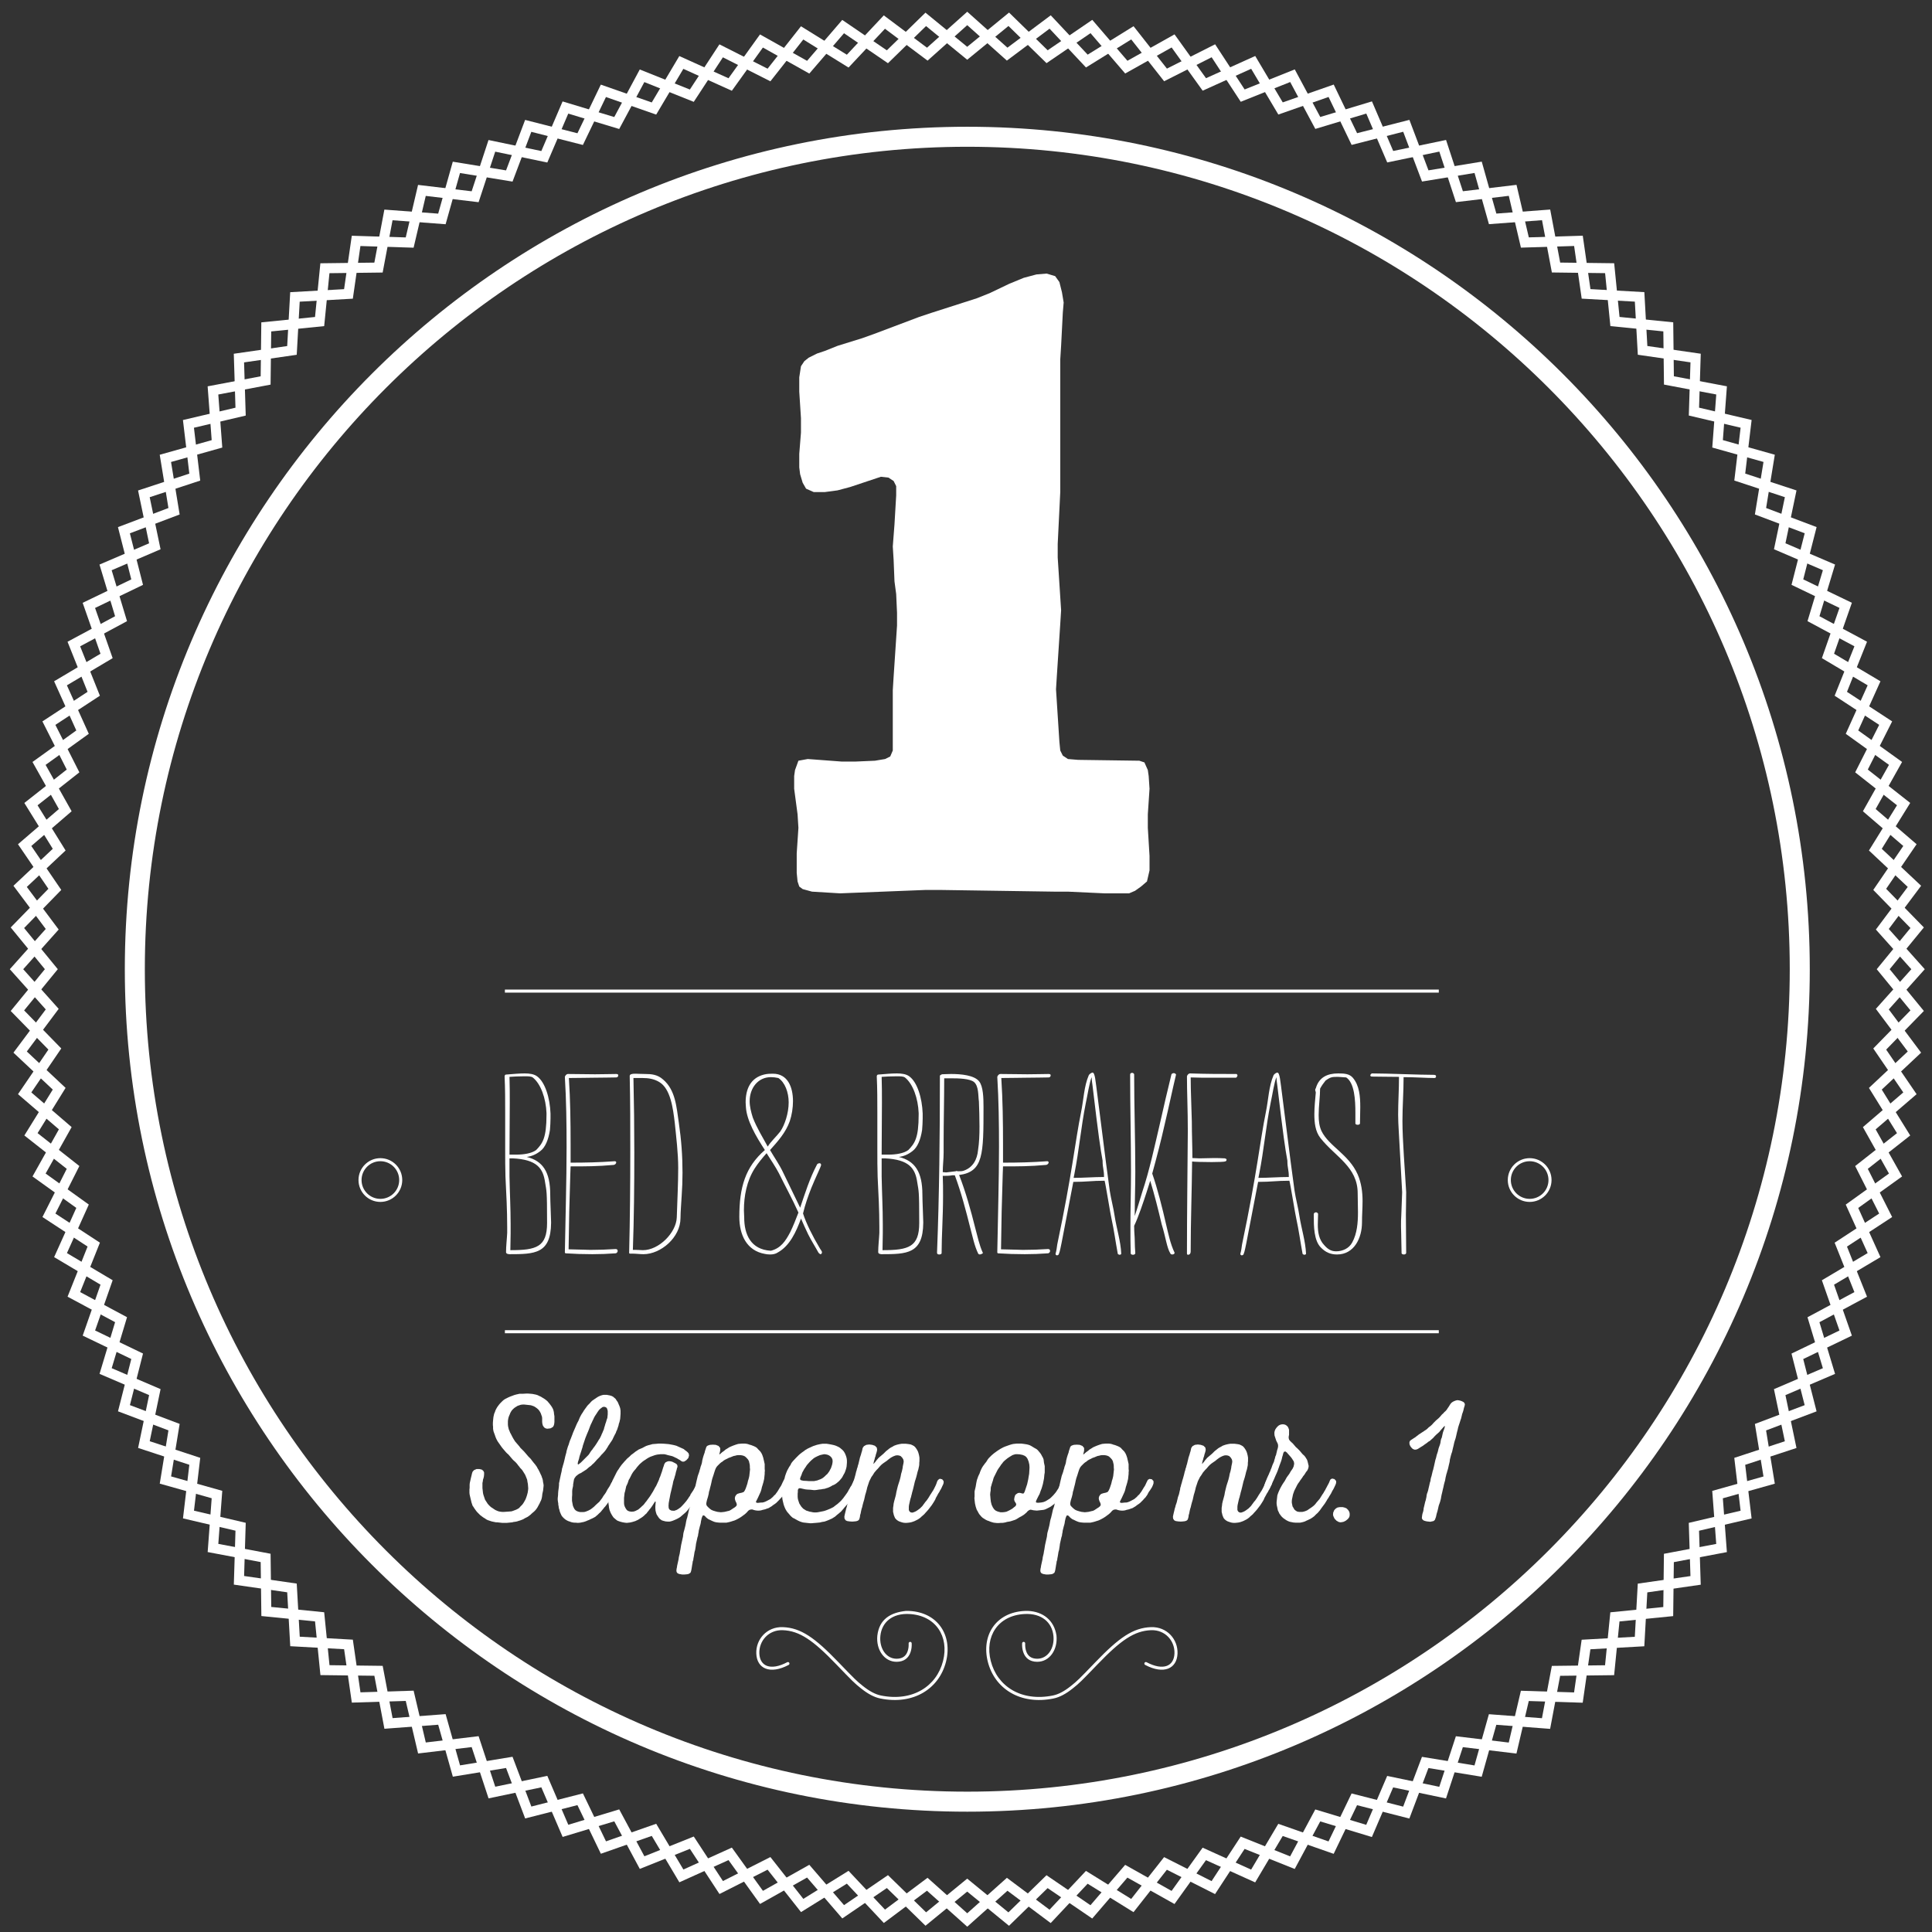 <?xml version="1.0" encoding="UTF-8"?>
<!DOCTYPE svg PUBLIC "-//W3C//DTD SVG 1.1//EN" "http://www.w3.org/Graphics/SVG/1.1/DTD/svg11.dtd">
<svg version="1.1" xmlns="http://www.w3.org/2000/svg" xmlns:xlink="http://www.w3.org/1999/xlink" x="0" y="0" width="5000" height="5000" viewBox="0, 0, 5000, 5000">
  <rect x="0" y="0" width="5000" height="5000" fill="#333333" stroke="none"/>
  <g id="Background">
    <rect x="0" y="0" width="5000" height="5000" fill="#000000" fill-opacity="0"/>
  </g>
  <g id="Background"/>
  <g id="Layer_1">
    <path d="M2503.342,379.82 C1329.669,379.82 374.833,1334.656 374.833,2508.307 C374.833,3681.98 1329.669,4636.794 2503.342,4636.794 C3677.036,4636.794 4631.872,3681.98 4631.872,2508.307 C4631.872,1334.656 3677.036,379.82 2503.342,379.82 M2503.342,4688.616 C1301.119,4688.616 323.033,3710.53 323.033,2508.307 C323.033,1306.084 1301.119,328.041 2503.342,328.041 C3705.586,328.041 4683.694,1306.084 4683.694,2508.307 C4683.694,3710.53 3705.586,4688.616 2503.342,4688.616" fill="#FFFFFF"/>
    <path d="M2400.444,4859.687 L2503.204,4951.543 L2605.835,4859.772 L2716.137,4942.3 L2810.407,4841.867 L2927.475,4914.439 L3012.652,4806.206 L3135.56,4868.327 L3210.954,4753.048 L3338.86,4804.245 L3403.956,4682.824 L3535.783,4722.666 L3590.019,4596.074 L3724.863,4624.236 L3767.829,4493.378 L3904.634,4509.733 L3936.072,4375.643 L4073.675,4379.974 L4093.326,4243.621 L4230.864,4235.993 L4238.556,4098.434 L4374.888,4078.868 L4370.535,3941.158 L4504.647,3909.742 L4488.314,3772.937 L4619.172,3729.971 L4590.988,3595.126 L4717.601,3540.913 L4677.781,3409.02 L4799.18,3343.968 L4748.026,3216.083 L4863.284,3140.667 L4801.163,3017.739 L4909.417,2932.583 L4836.802,2815.536 L4937.235,2721.244 L4854.708,2610.964 L4946.543,2508.312 L4854.729,2405.638 L4937.235,2295.357 L4836.824,2201.087 L4909.417,2084.041 L4801.184,1998.82 L4863.306,1875.956 L4748.048,1800.518 L4799.223,1672.655 L4677.803,1607.539 L4717.623,1475.711 L4591.052,1421.432 L4619.236,1286.674 L4488.378,1243.622 L4504.69,1106.882 L4370.621,1075.379 L4374.952,937.755 L4238.664,918.082 L4230.972,780.63 L4093.434,772.873 L4073.804,636.607 L3936.158,640.895 L3904.763,506.847 L3767.915,523.137 L3724.971,392.301 L3590.126,420.399 L3535.934,293.872 L3404.02,333.627 L3338.99,212.271 L3211.062,263.425 L3135.71,148.189 L3012.739,210.267 L2927.626,102.055 L2810.515,174.606 L2716.266,74.216 L2605.77,156.829 L2503.204,65.123 L2400.552,156.915 L2290.271,74.41 L2196.001,174.8 L2078.933,102.228 L1993.777,210.418 L1870.849,148.361 L1795.454,263.597 L1667.569,212.443 L1602.495,333.821 L1470.668,294.022 L1416.432,420.593 L1281.61,392.473 L1238.622,523.267 L1101.86,506.998 L1070.401,641.024 L932.777,636.714 L913.125,773.003 L775.63,780.738 L767.938,918.168 L631.65,937.863 L635.959,1075.465 L501.912,1106.989 L518.18,1243.73 L387.387,1286.739 L415.528,1421.519 L288.958,1475.775 L328.734,1607.582 L207.422,1672.698 L258.533,1800.518 L143.318,1875.956 L205.396,1998.82 L97.206,2084.084 L169.757,2201.022 L69.388,2295.379 L151.851,2405.616 L60.101,2508.312 L151.872,2610.899 L69.41,2721.244 L169.735,2815.45 L97.249,2932.518 L205.396,3017.674 L143.404,3140.646 L258.576,3216.019 L207.465,3343.904 L328.756,3408.934 L289.065,3540.848 L415.571,3595.04 L387.473,3729.863 L518.224,3772.872 L502.02,3909.613 L635.959,3941.007 L631.736,4078.653 L767.938,4098.283 L775.76,4235.777 L913.147,4243.427 L932.884,4379.758 L1070.444,4375.449 L1101.946,4509.518 L1238.622,4493.206 L1281.717,4624.021 L1416.432,4595.923 L1470.754,4722.493 L1602.539,4682.673 L1667.677,4804.029 L1795.475,4752.897 L1870.978,4868.133 L1993.777,4806.055 L2079.041,4914.267 L2196.001,4841.673 L2290.357,4942.084 z M2503.204,4986.3 L2398.979,4893.128 L2287.341,4976.689 L2191.648,4874.856 L2073.029,4948.484 L1986.537,4838.721 L1861.992,4901.683 L1785.434,4784.809 L1655.804,4836.717 L1589.718,4713.594 L1456.102,4753.974 L1400.983,4625.616 L1264.372,4654.145 L1220.673,4521.455 L1082.036,4537.982 L1050.081,4402.017 L910.539,4406.37 L890.565,4268.142 L751.174,4260.342 L743.287,4120.886 L605.146,4100.955 L609.434,3961.391 L473.555,3929.544 L489.996,3790.843 L357.414,3747.252 L385.9,3610.511 L257.606,3555.543 L297.878,3421.776 L174.842,3355.798 L226.642,3226.082 L109.855,3149.653 L172.73,3024.914 L63.053,2938.594 L136.574,2819.824 L34.805,2724.261 L118.431,2612.365 L25.367,2508.312 L118.409,2404.151 L34.783,2292.384 L136.574,2196.691 L62.989,2078.051 L172.709,1991.623 L109.747,1866.992 L226.599,1790.477 L174.756,1660.847 L297.835,1594.782 L257.477,1461.102 L385.835,1406.048 L357.307,1269.372 L489.975,1225.716 L473.448,1087.036 L609.413,1055.124 L605.039,915.518 L743.266,895.565 L751.045,756.195 L890.5,748.331 L910.432,610.103 L1050.038,614.434 L1081.929,478.534 L1220.63,495.039 L1264.264,362.371 L1400.983,390.9 L1455.972,262.498 L1589.696,302.878 L1655.696,179.82 L1785.369,231.685 L1861.842,114.79 L1986.537,177.752 L2072.921,68.01 L2191.627,141.617 L2287.233,39.783 L2399.086,123.474 L2503.204,30.367 L2607.257,123.387 L2719.304,39.632 L2814.889,141.423 L2933.637,67.838 L3020,177.579 L3144.717,114.639 L3221.125,231.513 L3350.863,179.648 L3416.841,302.749 L3550.608,262.391 L3605.597,390.728 L3742.36,362.22 L3785.929,494.932 L3924.695,478.383 L3956.564,614.326 L4096.17,609.995 L4116.059,748.201 L4255.557,756.045 L4263.336,895.457 L4401.542,915.432 L4397.167,1055.038 L4533.197,1086.929 L4516.605,1225.609 L4649.317,1269.264 L4620.745,1406.005 L4749.125,1461.037 L4708.724,1594.761 L4831.846,1660.761 L4779.981,1790.477 L4896.876,1866.949 L4833.872,1991.623 L4943.613,2078.007 L4870.007,2196.691 L4971.84,2292.341 L4888.171,2404.172 L4981.3,2508.312 L4888.15,2612.408 L4971.84,2724.261 L4869.985,2819.867 L4943.613,2938.616 L4833.85,3024.979 L4896.876,3149.674 L4779.959,3226.146 L4831.825,3355.863 L4708.68,3421.841 L4749.104,3555.586 L4620.702,3610.554 L4649.274,3747.36 L4516.562,3790.929 L4533.133,3929.673 L4397.103,3961.542 L4401.499,4101.192 L4263.228,4121.059 L4255.45,4260.536 L4115.951,4268.314 L4096.041,4406.606 L3956.456,4402.232 L3924.544,4538.197 L3785.843,4521.605 L3742.23,4654.36 L3605.468,4625.767 L3550.457,4754.168 L3416.755,4713.788 L3350.755,4836.846 L3221.039,4784.959 L3144.566,4901.898 L3019.892,4838.893 L2933.508,4948.656 L2814.781,4875.05 L2719.175,4976.883 L2607.3,4893.236 z" fill="#FFFFFF"/>
    <path d="M2503.11,4861.895 L2609.771,4949.227 L2708.329,4853.082 L2822.1,4930.653 L2911.91,4826.233 L3032.037,4893.656 L3112.388,4781.759 L3237.903,4838.516 L3308.212,4720.047 L3438.187,4765.62 L3497.895,4641.442 L3631.361,4675.552 L3680.036,4546.697 L3815.98,4568.935 L3853.257,4436.353 L3990.558,4446.695 L4016.156,4311.333 L4153.867,4309.674 L4167.549,4172.654 L4304.592,4158.993 L4306.251,4021.218 L4441.612,3995.684 L4431.248,3858.405 L4563.895,3821.106 L4541.615,3685.184 L4670.469,3636.53 L4636.402,3503.064 L4760.559,3443.313 L4715.008,3313.316 L4833.455,3242.985 L4776.763,3117.492 L4888.638,3037.142 L4821.194,2916.993 L4925.7,2827.204 L4848.021,2713.433 L4944.252,2614.875 L4856.963,2508.301 L4944.252,2401.705 L4848.021,2303.146 L4925.7,2189.375 L4821.194,2099.565 L4888.638,1979.459 L4776.828,1899.087 L4833.476,1773.616 L4715.029,1703.242 L4760.581,1573.288 L4636.445,1513.537 L4670.534,1380.115 L4541.658,1331.396 L4563.917,1195.517 L4431.334,1158.218 L4441.677,1020.896 L4306.359,995.276 L4304.7,857.63 L4167.657,843.904 L4153.996,706.905 L4016.243,705.16 L3990.73,569.863 L3853.386,580.141 L3816.088,447.624 L3680.166,469.818 L3631.49,341.006 L3498.003,375.03 L3438.316,250.938 L3308.32,296.403 L3238.01,178.021 L3112.496,234.691 L3032.167,122.859 L2911.996,190.217 L2822.251,85.819 L2708.415,163.433 L2609.9,67.245 L2503.132,154.599 L2396.601,67.439 L2298.042,163.606 L2184.293,86.013 L2094.504,190.389 L1974.398,123.01 L1894.026,234.885 L1768.49,178.193 L1698.202,296.575 L1568.227,251.089 L1508.541,375.159 L1375.054,341.179 L1326.421,469.968 L1190.477,447.774 L1153.243,580.313 L1015.899,569.992 L990.301,705.311 L852.612,707.013 L838.972,843.99 L701.909,857.738 L700.249,995.383 L564.931,1020.982 L575.252,1158.283 L442.649,1195.603 L464.907,1331.46 L336.096,1380.201 L370.12,1513.623 L246.006,1573.396 L291.536,1703.306 L173.132,1773.616 L229.802,1899.087 L118.013,1979.502 L185.371,2099.565 L80.995,2189.44 L158.566,2303.125 L62.399,2401.77 L149.581,2508.257 L62.421,2614.896 L158.566,2713.39 L81.059,2827.161 L185.393,2916.928 L118.057,3037.099 L229.824,3117.385 L173.218,3242.985 L291.557,3313.252 L246.114,3443.27 L370.12,3502.956 L336.204,3636.422 L464.929,3685.033 L442.756,3820.955 L575.231,3858.254 L564.996,3995.554 L700.249,4021.088 L702.016,4158.777 L838.972,4172.503 L852.741,4309.48 L990.365,4311.204 L1016.007,4446.48 L1153.243,4436.159 L1190.585,4568.762 L1326.399,4546.525 L1375.161,4675.336 L1508.562,4641.291 L1568.335,4765.383 L1698.224,4719.896 L1768.598,4838.279 L1894.047,4781.608 L1974.484,4893.483 L2094.483,4826.083 L2184.379,4930.459 L2298.064,4852.866 L2396.708,4949.076 z M2611.3,4983.918 L2503.11,4895.401 L2395.178,4983.768 L2295.177,4886.222 L2179.854,4964.892 L2088.708,4859.072 L1966.964,4927.399 L1885.407,4813.93 L1758.19,4871.397 L1686.782,4751.312 L1555.04,4797.489 L1494.405,4671.651 L1359.108,4706.127 L1309.657,4575.528 L1171.947,4598.045 L1134.066,4463.588 L994.869,4474.039 L968.861,4336.868 L829.276,4335.122 L815.313,4196.162 L676.418,4182.264 L674.629,4042.636 L537.436,4016.693 L547.844,3877.431 L413.452,3839.636 L435.926,3701.775 L305.391,3652.475 L339.781,3517.113 L214.029,3456.564 L260.119,3324.715 L140.078,3253.414 L197.502,3126.047 L84.119,3044.64 L152.425,2922.746 L46.583,2831.708 L125.253,2716.32 L27.729,2616.405 L116.139,2508.257 L27.708,2400.261 L125.253,2300.216 L46.54,2184.915 L152.403,2093.769 L84.076,1971.982 L197.481,1890.425 L140.013,1763.165 L260.076,1691.864 L213.922,1560.101 L339.781,1499.488 L305.283,1364.17 L435.904,1314.74 L413.366,1176.921 L547.844,1139.105 L537.35,999.844 L674.608,973.879 L676.289,834.251 L815.27,820.353 L829.125,681.371 L968.818,679.647 L994.761,542.433 L1134.023,552.883 L1171.817,418.47 L1309.657,440.987 L1359.022,310.344 L1494.405,344.863 L1554.911,219.004 L1686.717,265.137 L1758.061,145.053 L1885.364,202.542 L1966.878,89.094 L2088.708,157.443 L2179.746,51.558 L2295.155,130.271 L2395.071,32.747 L2503.132,121.135 L2611.408,32.489 L2711.367,130.099 L2826.797,51.364 L2917.814,157.292 L3039.687,88.943 L3121.158,202.37 L3248.504,144.902 L3319.74,264.965 L3451.654,218.832 L3512.16,344.669 L3647.521,310.215 L3696.908,440.836 L3834.748,418.319 L3872.564,552.754 L4011.89,542.282 L4037.747,679.54 L4177.461,681.285 L4191.338,820.245 L4330.298,834.143 L4331.979,973.793 L4469.236,999.758 L4458.764,1138.998 L4593.199,1176.835 L4570.661,1314.696 L4701.347,1364.083 L4666.806,1499.402 L4792.644,1559.994 L4746.51,1691.821 L4866.616,1763.165 L4809.149,1890.425 L4922.575,1971.918 L4854.183,2093.726 L4960.132,2184.851 L4881.376,2300.238 L4978.943,2400.197 L4890.448,2508.301 L4978.943,2616.383 L4881.376,2716.385 L4960.132,2831.729 L4854.183,2922.832 L4922.575,3044.64 L4809.084,3126.155 L4866.616,3253.457 L4746.467,3324.758 L4792.665,3456.629 L4666.741,3517.178 L4701.282,3652.561 L4570.596,3701.926 L4593.178,3839.766 L4458.7,3877.582 L4469.172,4016.822 L4331.893,4042.787 L4330.19,4182.458 L4191.23,4196.313 L4177.332,4335.316 L4037.639,4336.997 L4011.718,4474.276 L3872.434,4463.761 L3834.64,4598.239 L3696.779,4575.679 L3647.392,4706.343 L3512.052,4671.802 L3451.525,4797.705 L3319.654,4751.528 L3248.375,4871.634 L3121.05,4814.102 L3039.558,4927.572 L2917.728,4859.223 L2826.646,4965.107 L2711.259,4886.416 z" fill="#FFFFFF"/>
    <path d="M1312.604,3190.883 C1311.862,3207.22 1309.634,3224.3 1309.634,3240.637 C1309.634,3242.865 1311.862,3245.093 1314.09,3245.093 C1314.832,3245.093 1315.575,3245.835 1317.803,3245.835 C1383.894,3245.835 1425.48,3245.093 1426.222,3164.892 C1426.222,3164.892 1426.222,3164.149 1426.222,3162.664 C1426.222,3153.01 1423.994,3108.454 1423.994,3091.375 C1423.994,3032.709 1404.687,3004.49 1363.101,2994.094 C1375.725,2992.609 1387.607,2987.411 1398.003,2979.242 C1411.37,2969.588 1419.539,2948.795 1423.252,2924.29 C1423.994,2914.636 1424.737,2904.239 1424.737,2894.585 L1424.737,2881.961 C1423.252,2841.118 1410.628,2800.275 1389.835,2785.423 C1381.666,2779.483 1369.785,2777.997 1357.903,2777.997 C1343.794,2777.997 1328.942,2779.483 1309.634,2780.968 C1306.664,2780.968 1305.921,2783.938 1305.921,2786.166 C1307.406,2817.355 1307.406,2848.544 1307.406,2879.734 L1307.406,2976.271 C1307.406,2999.292 1307.406,3022.313 1308.149,3045.333 C1310.377,3089.147 1312.604,3132.218 1312.604,3175.288 z M1321.516,3167.862 C1321.516,3127.019 1319.288,3085.434 1318.545,3044.591 L1318.545,2997.807 L1326.714,2997.807 C1389.835,3000.777 1405.429,3023.798 1410.628,3059.443 C1414.341,3083.948 1415.826,3076.522 1415.826,3164.892 C1415.826,3227.27 1388.35,3235.439 1320.773,3235.439 C1320.773,3219.844 1321.516,3207.22 1321.516,3191.625 z M1318.545,2988.153 C1318.545,2943.597 1319.288,2897.556 1319.288,2853.742 C1319.288,2830.722 1319.288,2809.187 1318.545,2786.908 C1327.456,2786.166 1343.794,2785.423 1357.16,2785.423 C1366.814,2785.423 1374.24,2785.423 1378.696,2788.394 C1399.489,2804.731 1412.855,2842.604 1414.341,2880.476 L1414.341,2884.932 C1414.341,2945.825 1403.944,2959.192 1387.607,2976.271 C1375.725,2985.183 1354.933,2988.153 1336.368,2988.153 z" fill="#FFFFFF"/>
    <path d="M1476.719,2959.934 C1476.719,2904.982 1475.976,2846.317 1472.263,2789.879 C1498.254,2789.879 1519.79,2789.136 1536.127,2789.136 C1560.633,2789.136 1584.396,2788.394 1594.05,2788.394 C1599.248,2788.394 1599.99,2784.681 1599.99,2783.196 C1599.99,2781.71 1599.99,2779.483 1594.792,2779.483 C1579.94,2779.483 1563.603,2780.225 1539.84,2780.225 C1516.077,2780.225 1495.284,2779.483 1470.036,2779.483 C1465.58,2779.483 1462.609,2783.938 1461.867,2786.909 C1465.58,2847.059 1466.323,2909.438 1466.323,2968.103 C1466.323,3057.958 1463.352,3148.555 1461.867,3240.637 C1461.867,3242.122 1462.609,3243.608 1464.095,3243.608 C1486.373,3245.093 1509.393,3245.835 1533.156,3245.835 C1552.464,3245.835 1572.514,3245.093 1592.564,3243.608 C1596.277,3243.608 1598.505,3239.895 1598.505,3237.667 C1598.505,3234.696 1597.02,3232.469 1593.307,3232.469 C1571.029,3233.954 1549.494,3234.696 1527.958,3234.696 C1520.532,3234.696 1513.106,3233.954 1471.521,3233.211 C1472.263,3167.12 1473.748,3103.999 1475.976,3037.907 C1475.976,3031.224 1476.719,3025.283 1476.719,3018.6 C1515.334,3018.6 1546.523,3018.6 1586.624,3014.887 C1591.822,3014.887 1594.792,3011.174 1594.792,3008.203 C1594.792,3006.718 1593.307,3005.233 1591.079,3005.233 C1550.236,3008.203 1516.077,3008.946 1476.719,3008.946 z" fill="#FFFFFF"/>
    <path d="M1635.635,3244.35 C1645.289,3244.35 1656.428,3245.835 1665.339,3245.835 C1709.895,3245.835 1761.135,3202.765 1761.135,3152.268 C1761.135,3137.416 1763.362,3109.939 1764.105,3095.83 C1765.59,3075.037 1766.333,3054.987 1766.333,3034.937 C1766.333,2991.866 1763.362,2950.281 1756.679,2904.982 C1750.738,2865.624 1748.51,2821.068 1715.836,2793.592 C1701.727,2780.968 1686.132,2779.483 1669.795,2779.483 C1658.656,2779.483 1650.487,2778.74 1643.804,2778.74 C1634.893,2778.74 1629.694,2780.225 1629.694,2784.681 C1631.18,2853 1631.18,2913.151 1631.18,2976.271 C1631.18,3065.384 1630.437,3153.01 1628.209,3242.122 C1628.209,3243.608 1628.952,3244.35 1630.437,3244.35 z M1637.863,3234.696 C1640.833,3151.525 1641.576,3067.611 1641.576,2983.698 C1641.576,2919.091 1640.833,2854.485 1639.348,2789.879 L1663.111,2789.879 C1677.964,2789.879 1692.815,2792.107 1706.182,2800.275 C1735.144,2817.355 1741.827,2867.852 1746.283,2905.725 C1749.996,2942.112 1755.194,2984.44 1755.194,3022.313 C1755.194,3062.413 1752.966,3103.999 1751.481,3150.782 C1749.996,3190.14 1705.44,3235.439 1663.854,3235.439 C1657.913,3235.439 1653.458,3234.696 1646.032,3234.696 z" fill="#FFFFFF"/>
    <path d="M2026.986,3034.937 C2017.332,3014.144 2003.965,2995.579 1992.826,2976.271 C2012.876,2953.994 2033.669,2930.973 2044.065,2901.269 C2049.264,2885.674 2052.234,2867.109 2052.234,2850.03 C2052.234,2813.642 2038.867,2778.74 2000.252,2778.74 C1993.569,2778.74 1986.143,2778.74 1977.231,2780.968 C1941.587,2789.879 1929.705,2819.583 1929.705,2853 C1929.705,2857.456 1930.448,2861.911 1930.448,2865.624 C1932.675,2899.784 1955.696,2939.884 1979.459,2976.271 C1928.962,3020.085 1913.368,3072.81 1913.368,3149.297 C1913.368,3196.081 1932.675,3236.924 1979.459,3245.093 C1983.172,3245.835 1987.628,3246.578 1992.826,3246.578 C2000.252,3246.578 2007.678,3245.093 2012.876,3241.38 C2044.065,3224.3 2060.403,3187.913 2073.027,3153.753 C2078.968,3167.12 2084.908,3181.229 2091.592,3194.596 C2099.76,3210.933 2109.414,3225.785 2118.325,3242.122 C2119.811,3243.608 2122.038,3245.835 2123.524,3245.835 C2125.751,3245.835 2127.237,3243.608 2127.237,3240.637 C2127.237,3237.667 2122.781,3233.211 2119.811,3227.271 C2104.216,3201.279 2086.394,3166.377 2078.225,3140.386 C2083.423,3118.108 2091.592,3095.088 2099.76,3074.295 C2110.899,3046.819 2125.009,3018.6 2125.009,3014.887 C2125.009,3012.659 2123.524,3010.431 2121.296,3010.431 C2118.325,3010.431 2115.355,3011.917 2114.612,3013.402 C2095.305,3049.789 2083.423,3088.404 2070.799,3125.534 z M1995.054,3236.924 C1942.329,3233.954 1925.992,3193.854 1925.992,3150.783 C1925.992,3144.842 1925.249,3138.158 1925.249,3132.218 C1925.249,3095.088 1932.675,3056.472 1952.726,3024.541 C1961.637,3010.431 1972.776,2997.064 1983.915,2984.44 C1995.796,3003.005 2007.678,3020.828 2015.847,3036.422 C2032.184,3069.839 2050.749,3103.256 2066.344,3138.158 C2059.66,3155.238 2052.977,3173.061 2044.808,3189.398 C2032.926,3211.676 2021.045,3230.241 1995.054,3236.924 z M2019.56,2928.003 C2010.648,2939.884 1994.311,2954.736 1986.885,2967.36 C1973.518,2942.854 1958.666,2919.091 1948.27,2892.358 C1943.814,2878.248 1940.101,2863.396 1940.101,2850.03 C1940.101,2815.87 1961.637,2787.651 1995.054,2787.651 C2000.995,2787.651 2007.678,2788.394 2014.361,2789.879 C2031.441,2801.018 2041.095,2827.009 2041.095,2853 C2041.095,2881.219 2030.699,2911.665 2019.56,2928.003 z" fill="#FFFFFF"/>
    <path d="M2275.757,3190.883 C2275.014,3207.22 2272.786,3224.3 2272.786,3240.637 C2272.786,3242.865 2275.014,3245.093 2277.242,3245.093 C2277.984,3245.093 2278.727,3245.835 2280.955,3245.835 C2347.046,3245.835 2388.632,3245.093 2389.374,3164.892 C2389.374,3164.892 2389.374,3164.149 2389.374,3162.664 C2389.374,3153.01 2387.146,3108.454 2387.146,3091.375 C2387.146,3032.709 2367.839,3004.49 2326.253,2994.094 C2338.877,2992.609 2350.759,2987.411 2361.156,2979.242 C2374.522,2969.588 2382.691,2948.795 2386.404,2924.29 C2387.146,2914.636 2387.889,2904.239 2387.889,2894.585 L2387.889,2881.961 C2386.404,2841.118 2373.78,2800.275 2352.987,2785.423 C2344.818,2779.483 2332.937,2777.997 2321.055,2777.997 C2306.946,2777.997 2292.094,2779.483 2272.786,2780.968 C2269.816,2780.968 2269.073,2783.938 2269.073,2786.166 C2270.558,2817.355 2270.558,2848.544 2270.558,2879.734 L2270.558,2976.271 C2270.558,2999.292 2270.558,3022.313 2271.301,3045.333 C2273.529,3089.147 2275.757,3132.218 2275.757,3175.288 z M2284.668,3167.862 C2284.668,3127.019 2282.44,3085.434 2281.697,3044.591 L2281.697,2997.807 L2289.866,2997.807 C2352.987,3000.777 2368.582,3023.798 2373.78,3059.443 C2377.493,3083.948 2378.978,3076.522 2378.978,3164.892 C2378.978,3227.27 2351.502,3235.439 2283.925,3235.439 C2283.925,3219.844 2284.668,3207.22 2284.668,3191.625 z M2281.697,2988.153 C2281.697,2943.597 2282.44,2897.556 2282.44,2853.742 C2282.44,2830.722 2282.44,2809.187 2281.697,2786.908 C2290.609,2786.166 2306.946,2785.423 2320.312,2785.423 C2329.966,2785.423 2337.392,2785.423 2341.848,2788.394 C2362.641,2804.731 2376.008,2842.604 2377.493,2880.476 L2377.493,2884.932 C2377.493,2945.825 2367.096,2959.192 2350.759,2976.271 C2338.877,2985.183 2318.085,2988.153 2299.52,2988.153 z" fill="#FFFFFF"/>
    <path d="M2471.061,3041.62 C2487.398,3085.434 2500.022,3133.703 2511.161,3178.259 C2517.102,3199.794 2521.557,3224.3 2531.954,3245.093 C2533.439,3245.835 2534.181,3246.578 2535.667,3246.578 C2538.637,3246.578 2543.835,3243.608 2543.835,3242.865 C2534.181,3222.072 2529.726,3199.052 2523.785,3177.516 C2512.646,3132.96 2499.279,3084.691 2482.199,3040.878 C2545.321,3032.709 2545.321,2986.668 2545.321,2864.882 C2545.321,2841.118 2544.578,2812.157 2534.181,2798.79 C2521.557,2782.453 2486.655,2779.483 2461.407,2779.483 C2451.01,2779.483 2442.099,2780.225 2437.644,2780.225 C2436.158,2781.71 2432.445,2781.71 2432.445,2784.681 C2432.445,2935.429 2430.96,3091.375 2425.019,3242.122 C2425.019,3245.835 2427.99,3246.578 2430.96,3246.578 C2433.188,3246.578 2436.901,3245.835 2436.901,3242.865 C2436.901,3196.824 2440.614,3150.04 2440.614,3094.345 C2440.614,3077.265 2440.614,3060.928 2439.871,3043.106 C2446.555,3043.106 2458.436,3043.106 2464.377,3041.62 z M2439.871,3033.452 C2439.871,3016.372 2442.099,3000.035 2442.099,2982.955 L2442.099,2955.479 C2442.099,2902.012 2443.584,2846.317 2443.584,2790.622 L2461.407,2790.622 C2481.457,2790.622 2509.676,2791.364 2520.815,2800.275 C2533.439,2811.414 2531.211,2835.92 2533.439,2850.772 C2534.181,2869.337 2534.924,2893.843 2534.924,2915.378 C2534.924,2936.914 2534.181,2956.964 2531.211,2976.271 C2528.983,3000.777 2517.844,3021.57 2494.081,3029.739 C2489.625,3031.224 2486.655,3031.224 2478.486,3031.224 C2477.744,3031.224 2477.001,3030.481 2475.516,3030.481 C2474.773,3030.481 2473.288,3031.224 2473.288,3031.224 L2448.782,3034.194 z" fill="#FFFFFF"/>
    <path d="M2595.817,2959.934 C2595.817,2904.982 2595.074,2846.317 2591.361,2789.879 C2617.352,2789.879 2638.888,2789.136 2655.225,2789.136 C2679.731,2789.136 2703.494,2788.394 2713.148,2788.394 C2718.346,2788.394 2719.089,2784.681 2719.089,2783.196 C2719.089,2781.71 2719.089,2779.483 2713.89,2779.483 C2699.038,2779.483 2682.701,2780.225 2658.938,2780.225 C2635.175,2780.225 2614.382,2779.483 2589.134,2779.483 C2584.678,2779.483 2581.708,2783.938 2580.965,2786.909 C2584.678,2847.059 2585.42,2909.438 2585.42,2968.103 C2585.42,3057.958 2582.45,3148.555 2580.965,3240.637 C2580.965,3242.122 2581.708,3243.608 2583.193,3243.608 C2605.471,3245.093 2628.491,3245.835 2652.254,3245.835 C2671.562,3245.835 2691.612,3245.093 2711.663,3243.608 C2715.375,3243.608 2717.603,3239.895 2717.603,3237.667 C2717.603,3234.696 2716.118,3232.469 2712.405,3232.469 C2690.127,3233.954 2668.592,3234.696 2647.056,3234.696 C2639.63,3234.696 2632.204,3233.954 2590.619,3233.211 C2591.361,3167.12 2592.846,3103.999 2595.074,3037.907 C2595.074,3031.224 2595.817,3025.283 2595.817,3018.6 C2634.432,3018.6 2665.621,3018.6 2705.722,3014.887 C2710.92,3014.887 2713.89,3011.174 2713.89,3008.203 C2713.89,3006.718 2712.405,3005.233 2710.177,3005.233 C2669.334,3008.203 2635.175,3008.946 2595.817,3008.946 z" fill="#FFFFFF"/>
    <path d="M2777.754,3058.7 C2811.914,3058.7 2825.281,3055.73 2858.698,3055.73 C2861.668,3066.126 2874.292,3145.584 2876.52,3153.753 C2883.203,3184.199 2886.916,3213.161 2892.857,3245.093 C2894.342,3246.578 2896.57,3247.321 2897.313,3247.321 C2900.283,3247.321 2901.768,3245.835 2901.768,3244.35 C2900.283,3211.676 2889.887,3180.487 2884.688,3147.07 C2881.718,3126.277 2875.035,3101.771 2872.064,3081.721 C2865.381,3032.709 2858.698,2982.955 2852.757,2933.943 L2837.162,2811.414 C2835.677,2803.988 2834.192,2775.77 2827.508,2775.77 C2825.281,2775.77 2819.34,2779.483 2817.854,2782.453 C2805.23,2811.414 2804.488,2846.317 2797.804,2878.248 C2782.21,2954.736 2775.526,3033.452 2736.168,3220.587 C2734.683,3230.241 2734.683,3233.954 2731.713,3245.093 C2731.713,3247.321 2733.941,3248.806 2735.426,3248.806 C2737.654,3248.806 2739.139,3247.321 2739.882,3246.578 C2743.594,3237.667 2745.08,3226.528 2747.308,3216.874 z M2780.725,3037.165 C2792.606,2977.014 2797.804,2916.121 2809.686,2856.713 C2814.884,2832.95 2819.34,2801.018 2825.281,2787.651 C2825.281,2795.82 2826.766,2803.988 2827.508,2809.929 C2843.103,2941.369 2847.559,2971.073 2853.499,3003.748 C2853.499,3023.798 2857.212,3026.026 2857.212,3046.076 C2829.736,3046.076 2805.23,3048.304 2778.497,3048.304 z" fill="#FFFFFF"/>
    <path d="M2976.771,3055.73 C2987.91,3092.117 2997.563,3130.732 3006.475,3168.605 C3016.871,3202.022 3019.842,3229.498 3028.753,3243.608 C3029.495,3245.835 3031.723,3246.578 3033.951,3246.578 C3037.664,3246.578 3039.892,3244.35 3039.892,3242.122 C3028.753,3219.102 3023.555,3192.368 3017.614,3167.862 C3008.703,3128.505 2995.336,3075.037 2981.969,3037.165 C2993.851,2994.094 3004.99,2951.023 3014.643,2907.952 C3024.297,2867.852 3033.951,2821.068 3043.605,2780.968 C3042.862,2778.74 3039.892,2777.255 3037.664,2777.255 C3035.436,2777.255 3032.466,2778.74 3031.723,2780.225 C3022.069,2819.583 3010.93,2867.109 3002.019,2907.21 C2987.91,2967.36 2975.286,3027.511 2955.978,3085.434 C2951.522,3099.543 2944.096,3125.534 2936.67,3147.07 C2936.67,3108.454 2938.156,3071.324 2938.156,3032.709 C2938.156,2951.023 2935.185,2861.911 2935.185,2780.225 C2934.443,2777.997 2932.215,2776.512 2929.987,2776.512 C2927.017,2776.512 2924.789,2777.997 2924.789,2780.968 C2924.789,2861.911 2927.017,2951.023 2927.017,3031.967 C2927.017,3079.493 2925.531,3127.019 2925.531,3173.803 C2925.531,3197.566 2925.531,3221.33 2926.274,3244.35 C2927.017,3246.578 2929.987,3247.321 2932.215,3247.321 C2934.443,3247.321 2937.413,3246.578 2938.156,3243.608 C2937.413,3232.469 2936.67,3220.587 2936.67,3208.705 C2936.67,3199.794 2935.185,3190.14 2935.185,3172.318 C2945.582,3151.525 2960.434,3106.969 2967.117,3086.176 z" fill="#FFFFFF"/>
    <path d="M3198.808,2789.136 C3200.293,2788.394 3202.521,2785.423 3202.521,2783.196 C3202.521,2781.71 3201.779,2780.968 3200.293,2779.483 C3160.193,2779.483 3120.835,2779.483 3079.992,2777.997 C3075.537,2777.997 3072.566,2782.453 3071.823,2785.423 C3071.823,2827.009 3074.051,2871.565 3074.051,2927.26 C3073.309,3033.452 3071.823,3138.901 3071.823,3244.35 C3071.823,3246.578 3073.309,3247.321 3074.794,3247.321 C3078.507,3247.321 3081.477,3244.35 3081.477,3238.409 C3081.477,3161.179 3084.448,3083.206 3085.19,3005.976 C3088.903,3006.718 3114.152,3007.461 3135.687,3007.461 C3152.767,3007.461 3169.104,3006.718 3169.847,3005.976 C3173.56,3005.233 3174.302,3003.748 3174.302,3000.777 C3174.302,2999.292 3172.074,2998.55 3169.847,2997.807 C3159.45,2997.064 3149.797,2997.064 3140.143,2997.064 C3128.261,2997.064 3116.379,2997.807 3103.755,2997.807 C3098.557,2997.807 3092.616,2997.064 3085.933,2997.064 C3085.933,2966.618 3084.448,2936.914 3084.448,2902.754 C3083.705,2865.624 3081.477,2825.524 3081.477,2788.394 C3100.042,2789.136 3120.093,2789.136 3140.143,2789.136 z" fill="#FFFFFF"/>
    <path d="M3255.989,3058.7 C3290.148,3058.7 3303.515,3055.73 3336.932,3055.73 C3339.902,3066.126 3352.527,3145.584 3354.754,3153.753 C3361.438,3184.199 3365.151,3213.161 3371.092,3245.093 C3372.577,3246.578 3374.804,3247.321 3375.547,3247.321 C3378.518,3247.321 3380.003,3245.835 3380.003,3244.35 C3378.518,3211.676 3368.121,3180.487 3362.923,3147.07 C3359.953,3126.277 3353.269,3101.771 3350.299,3081.721 C3343.615,3032.709 3336.932,2982.955 3330.991,2933.943 L3315.396,2811.414 C3313.911,2803.988 3312.426,2775.77 3305.743,2775.77 C3303.515,2775.77 3297.574,2779.483 3296.089,2782.453 C3283.465,2811.414 3282.722,2846.317 3276.039,2878.248 C3260.444,2954.736 3253.761,3033.452 3214.403,3220.587 C3212.918,3230.241 3212.918,3233.954 3209.947,3245.093 C3209.947,3247.321 3212.175,3248.806 3213.66,3248.806 C3215.888,3248.806 3217.373,3247.321 3218.116,3246.578 C3221.829,3237.667 3223.314,3226.528 3225.542,3216.874 z M3258.959,3037.165 C3270.841,2977.014 3276.039,2916.121 3287.92,2856.713 C3293.119,2832.95 3297.574,2801.018 3303.515,2787.651 C3303.515,2795.82 3305,2803.988 3305.743,2809.929 C3321.337,2941.369 3325.793,2971.073 3331.734,3003.748 C3331.734,3023.798 3335.447,3026.026 3335.447,3046.076 C3307.97,3046.076 3283.465,3048.304 3256.731,3048.304 z" fill="#FFFFFF"/>
    <path d="M3400.053,3147.07 C3400.053,3172.318 3400.053,3211.676 3419.36,3229.498 C3430.5,3240.637 3443.124,3246.578 3460.203,3246.578 C3504.759,3246.578 3524.81,3203.507 3524.81,3164.149 C3524.81,3144.842 3526.295,3127.019 3526.295,3108.454 C3526.295,3085.434 3523.324,3061.671 3513.671,3039.393 C3490.65,2987.411 3439.411,2966.618 3420.103,2927.26 C3414.162,2914.636 3412.677,2900.526 3412.677,2885.674 C3412.677,2862.654 3416.39,2837.405 3416.39,2817.355 C3420.846,2809.187 3424.559,2803.988 3430.5,2796.562 C3443.866,2786.908 3447.579,2786.908 3463.174,2786.908 L3483.967,2788.394 C3505.502,2802.503 3507.73,2847.059 3507.73,2879.734 L3507.73,2907.21 C3507.73,2910.18 3511.443,2910.923 3513.671,2910.923 C3515.898,2910.923 3518.869,2910.18 3519.611,2907.952 C3519.611,2895.328 3520.354,2878.991 3520.354,2864.882 C3520.354,2837.405 3518.126,2809.187 3501.046,2789.136 C3492.135,2778.74 3478.768,2777.997 3463.174,2777.997 C3435.698,2777.997 3413.42,2787.651 3405.251,2816.613 C3403.766,2818.098 3403.766,2820.325 3403.766,2821.068 C3403.766,2823.296 3405.251,2824.781 3405.251,2827.751 C3403.766,2844.089 3401.538,2865.624 3401.538,2883.447 C3401.538,2904.982 3403.766,2928.002 3417.133,2945.082 C3455.748,2994.094 3513.671,3019.342 3513.671,3088.404 C3513.671,3103.999 3514.413,3120.336 3514.413,3137.416 C3514.413,3164.149 3512.185,3192.368 3499.561,3215.389 C3491.393,3230.983 3474.313,3238.409 3457.976,3238.409 C3445.351,3238.409 3436.44,3233.211 3426.786,3222.072 C3413.42,3207.963 3410.449,3188.655 3410.449,3169.348 C3410.449,3158.951 3411.192,3150.04 3411.192,3141.129 C3410.449,3139.644 3408.221,3137.416 3405.994,3137.416 C3403.023,3137.416 3400.053,3139.644 3400.053,3141.871 z" fill="#FFFFFF"/>
    <path d="M3626.546,3144.842 C3625.803,3154.496 3625.803,3164.149 3625.803,3173.803 C3625.803,3181.229 3626.546,3195.339 3627.288,3243.608 C3628.031,3245.835 3631.001,3246.578 3633.229,3246.578 C3635.457,3246.578 3638.427,3245.835 3639.17,3242.865 C3639.17,3212.418 3638.427,3177.516 3638.427,3144.099 C3638.427,3128.505 3639.17,3112.91 3639.17,3085.434 C3636.199,3031.967 3629.516,2951.023 3629.516,2901.269 C3629.516,2862.654 3632.487,2827.009 3632.487,2787.651 C3662.19,2787.651 3691.895,2789.879 3711.945,2789.879 C3716.4,2789.879 3716.4,2786.908 3716.4,2785.423 C3716.4,2783.938 3716.4,2782.453 3711.945,2781.71 C3671.844,2781.71 3591.644,2777.997 3550.801,2777.997 C3547.83,2778.74 3546.345,2781.71 3546.345,2783.196 C3546.345,2784.681 3547.83,2786.166 3550.801,2786.166 C3568.623,2786.166 3593.871,2786.908 3620.605,2786.908 C3620.605,2820.325 3618.377,2852.257 3618.377,2884.932 C3618.377,2898.299 3619.12,2911.665 3619.862,2925.032 L3628.773,3085.434 z" fill="#FFFFFF"/>
    <path d="M2970.564,2142.547 L2970.564,2107.344 L2974.965,2041.339 L2972.764,2008.337 L2970.564,1992.935 L2961.763,1973.134 L2948.562,1968.733 L2790.15,1966.533 L2763.748,1964.333 L2750.547,1955.532 L2743.946,1942.331 L2741.746,1920.33 L2732.945,1783.919 L2735.146,1748.716 L2743.946,1614.505 L2746.146,1579.303 L2737.346,1442.892 L2737.346,1407.689 L2743.946,1273.479 L2743.946,930.252 L2746.146,895.049 L2750.547,809.242 L2752.747,782.84 L2748.347,756.438 L2741.746,730.036 L2730.745,714.635 L2708.743,708.034 L2682.341,710.234 L2649.339,719.035 L2611.936,734.436 L2561.332,758.638 L2528.329,771.839 L2411.72,809.242 L2378.717,820.243 L2262.108,864.246 L2231.306,875.247 L2167.501,895.049 L2134.498,908.25 L2114.697,914.85 L2092.695,925.851 L2081.694,934.652 L2072.893,947.853 L2068.493,976.455 L2068.493,1013.858 L2072.893,1082.063 L2072.893,1119.466 L2068.493,1174.471 L2068.493,1209.674 L2070.693,1227.275 L2077.294,1249.277 L2086.094,1264.678 L2105.896,1273.479 L2134.498,1273.479 L2167.501,1269.078 L2200.503,1260.278 L2279.709,1233.875 L2299.511,1236.076 L2312.712,1244.876 L2319.313,1258.077 L2319.313,1282.279 L2314.912,1357.085 L2310.512,1414.29 L2312.712,1449.492 L2314.912,1504.497 L2319.313,1537.499 L2321.513,1585.903 L2321.513,1618.906 L2312.712,1750.916 L2310.512,1786.119 L2310.512,1942.331 L2303.911,1957.733 L2290.71,1964.333 L2264.308,1968.733 L2213.704,1970.934 L2178.502,1970.934 L2090.495,1964.333 L2066.293,1968.733 L2057.492,1992.935 L2055.292,2008.337 L2055.292,2041.339 L2064.093,2107.344 L2066.293,2142.547 L2061.892,2208.552 L2061.892,2259.156 L2064.093,2281.158 L2068.493,2294.359 L2077.294,2300.959 L2101.496,2307.56 L2174.101,2311.96 L2396.319,2303.16 L2431.521,2303.16 L2728.545,2307.56 L2763.748,2307.56 L2858.355,2311.96 L2922.16,2311.96 L2937.562,2305.36 L2952.963,2294.359 L2968.364,2281.158 L2974.965,2252.556 L2974.965,2215.153 z" fill="#FFFFFF"/>
    <path d="M3723.594,2560.999 L3723.594,2568.899 L1306.661,2568.899 L1306.661,2560.999 L3723.594,2560.999 z" fill="#FFFFFF"/>
    <path d="M3723.594,3442.525 L3723.594,3450.425 L1306.662,3450.425 L1306.662,3442.525 L3723.594,3442.525 z" fill="#FFFFFF"/>
    <path d="M1366.121,3840.221 L1366.595,3845.909 L1367.069,3852.071 L1366.595,3856.811 L1365.647,3862.973 L1363.751,3870.083 L1361.855,3875.771 L1359.959,3880.511 L1357.115,3885.725 L1354.271,3890.465 L1351.427,3894.257 L1347.161,3898.523 L1343.369,3902.789 L1339.577,3905.159 L1335.785,3907.055 L1328.201,3909.899 L1323.935,3911.321 L1318.247,3911.795 L1304.975,3912.743 L1299.287,3912.743 L1295.021,3912.269 L1290.281,3911.321 L1286.489,3909.899 L1282.223,3908.003 L1278.431,3905.633 L1275.113,3903.263 L1271.321,3900.893 L1268.003,3898.049 L1265.159,3895.205 L1261.841,3891.413 L1260.419,3889.043 L1257.575,3884.777 L1255.205,3880.985 L1250.939,3868.187 L1249.991,3863.921 L1248.569,3851.123 L1248.569,3837.851 L1249.517,3833.585 L1249.991,3829.319 L1251.413,3825.053 L1252.361,3820.787 L1252.835,3816.047 L1252.835,3810.359 L1250.465,3806.093 L1246.673,3803.249 L1240.511,3801.827 L1233.401,3801.827 L1226.765,3804.671 L1222.973,3808.937 L1221.551,3813.203 L1220.129,3819.365 L1218.707,3825.053 L1215.863,3837.851 L1215.389,3842.117 L1215.389,3850.649 L1214.915,3854.441 L1214.915,3863.447 L1215.389,3867.713 L1216.337,3871.979 L1217.759,3878.141 L1219.181,3883.829 L1220.129,3888.095 L1222.973,3896.627 L1225.343,3899.945 L1227.713,3903.737 L1232.453,3910.373 L1235.297,3913.691 L1242.881,3921.275 L1250.465,3926.963 L1255.205,3929.807 L1258.523,3932.177 L1262.315,3934.073 L1272.269,3937.391 L1278.905,3938.813 L1283.645,3939.761 L1286.963,3939.761 L1299.761,3941.183 L1311.611,3941.183 L1325.831,3939.761 L1329.149,3938.813 L1333.415,3938.339 L1338.155,3937.391 L1342.421,3935.969 L1345.739,3935.021 L1349.531,3933.599 L1354.271,3931.703 L1358.063,3929.333 L1365.647,3925.541 L1373.231,3919.853 L1375.601,3917.483 L1379.393,3914.165 L1381.763,3912.269 L1385.081,3908.951 L1387.925,3905.633 L1390.769,3901.367 L1396.457,3890.939 L1398.353,3886.673 L1400.249,3882.881 L1401.671,3878.615 L1402.619,3874.349 L1403.093,3870.557 L1403.567,3866.291 L1405.463,3857.759 L1406.411,3849.227 L1406.885,3844.487 L1406.411,3840.221 L1405.463,3835.955 L1404.989,3831.689 L1404.041,3827.423 L1402.619,3823.631 L1401.197,3819.365 L1399.301,3815.573 L1397.405,3811.307 L1393.613,3803.723 L1391.243,3799.931 L1389.347,3796.139 L1386.977,3792.821 L1384.133,3789.029 L1381.289,3785.711 L1376.075,3779.075 L1373.705,3775.757 L1367.543,3769.595 L1356.167,3756.323 L1346.687,3746.843 L1344.317,3743.525 L1332.941,3730.253 L1328.201,3722.669 L1325.357,3717.455 L1322.513,3711.767 L1320.143,3707.501 L1318.721,3703.709 L1316.825,3699.443 L1315.877,3695.651 L1314.929,3691.385 L1314.455,3687.119 L1314.455,3678.113 L1314.929,3673.847 L1315.877,3669.107 L1317.299,3664.841 L1319.195,3660.575 L1320.617,3656.783 L1322.987,3652.517 L1325.357,3649.199 L1328.675,3645.881 L1331.993,3643.037 L1339.577,3638.297 L1348.109,3635.453 L1352.849,3634.979 L1357.115,3634.979 L1370.387,3636.401 L1374.179,3636.875 L1378.445,3638.297 L1382.237,3639.719 L1386.029,3642.089 L1389.347,3644.459 L1392.665,3647.303 L1395.509,3650.621 L1397.879,3654.413 L1399.775,3658.205 L1401.197,3662.471 L1402.619,3666.263 L1403.093,3670.529 L1403.093,3679.535 L1403.567,3684.275 L1404.989,3689.489 L1408.307,3694.229 L1412.099,3696.599 L1416.365,3697.547 L1420.157,3697.073 L1424.423,3696.599 L1428.215,3694.703 L1431.533,3692.333 L1433.429,3688.541 L1434.377,3684.275 L1434.851,3680.009 L1434.851,3665.315 L1433.903,3659.627 L1433.429,3654.887 L1432.481,3650.621 L1431.059,3646.355 L1428.215,3641.141 L1424.897,3636.401 L1422.053,3632.609 L1419.209,3629.291 L1416.839,3626.447 L1413.521,3623.603 L1409.729,3620.759 L1399.775,3614.597 L1395.509,3612.701 L1391.717,3610.805 L1387.451,3609.383 L1377.971,3607.487 L1372.757,3607.013 L1366.595,3606.539 L1361.855,3606.539 L1354.271,3607.013 L1344.791,3607.013 L1336.259,3608.909 L1331.045,3610.331 L1319.669,3614.597 L1315.403,3616.493 L1307.819,3620.285 L1304.027,3622.655 L1300.709,3625.499 L1294.547,3631.661 L1291.703,3634.979 L1288.859,3638.771 L1286.489,3642.089 L1284.119,3646.355 L1282.223,3650.147 L1280.801,3654.413 L1278.905,3658.679 L1277.009,3667.211 L1276.535,3671.477 L1276.061,3676.217 L1275.587,3681.905 L1275.587,3688.067 L1276.061,3692.807 L1276.061,3697.073 L1276.535,3700.865 L1277.483,3705.131 L1280.327,3712.715 L1281.749,3716.981 L1283.171,3720.773 L1285.067,3725.039 L1287.911,3730.253 L1297.865,3744.473 L1301.183,3748.739 L1309.715,3758.693 L1313.033,3762.011 L1315.403,3763.907 L1318.721,3767.699 L1321.091,3770.543 L1326.779,3777.179 L1329.623,3780.023 L1332.941,3782.867 L1335.785,3785.711 L1338.629,3789.029 L1340.999,3792.347 L1343.843,3795.665 L1346.213,3798.983 L1349.057,3801.827 L1351.901,3805.145 L1359.011,3816.521 L1361.381,3822.209 L1364.225,3829.319 L1365.173,3835.481 z" fill="#FFFFFF"/>
    <path d="M1595.063,3704.183 L1596.959,3700.391 L1600.751,3689.015 L1601.699,3684.275 L1603.121,3680.483 L1605.017,3671.951 L1605.965,3659.153 L1605.965,3650.621 L1605.017,3644.459 L1603.121,3638.771 L1601.225,3634.505 L1598.855,3628.817 L1595.537,3624.077 L1593.167,3620.285 L1586.531,3614.597 L1582.739,3612.701 L1577.999,3611.279 L1575.155,3610.805 L1570.415,3609.857 L1561.883,3609.857 L1557.617,3610.805 L1553.351,3612.227 L1548.137,3614.597 L1542.923,3617.915 L1535.339,3623.129 L1532.021,3625.499 L1528.703,3628.817 L1526.807,3631.187 L1520.645,3637.349 L1517.801,3641.141 L1511.639,3649.673 L1507.847,3655.835 L1505.003,3660.101 L1502.633,3664.367 L1500.263,3669.107 L1496.945,3677.165 L1494.575,3681.431 L1493.153,3684.275 L1491.257,3688.541 L1488.887,3694.229 L1485.569,3701.813 L1482.725,3708.449 L1481.777,3711.293 L1477.037,3723.617 L1475.141,3727.883 L1473.245,3733.571 L1471.349,3739.733 L1469.927,3743.051 L1468.031,3749.213 L1466.135,3755.849 L1465.661,3759.167 L1463.765,3765.803 L1462.343,3771.491 L1461.395,3775.757 L1459.973,3781.919 L1458.077,3789.029 L1457.129,3791.873 L1455.707,3797.561 L1454.759,3799.931 L1453.337,3808.463 L1451.915,3814.151 L1448.597,3829.793 L1447.649,3834.533 L1446.701,3838.799 L1446.701,3843.065 L1446.227,3848.753 L1444.805,3859.181 L1444.331,3865.343 L1444.331,3868.187 L1443.857,3872.927 L1443.383,3877.193 L1443.383,3881.459 L1443.857,3885.725 L1444.805,3890.939 L1444.805,3893.783 L1445.753,3898.523 L1446.227,3902.789 L1447.649,3907.055 L1448.597,3911.321 L1450.019,3915.113 L1451.915,3919.379 L1453.811,3923.171 L1456.655,3926.489 L1459.499,3929.333 L1462.817,3932.177 L1466.609,3934.547 L1470.401,3936.443 L1474.667,3937.865 L1478.459,3939.287 L1482.725,3940.235 L1487.465,3940.709 L1490.309,3940.709 L1495.523,3941.183 L1501.211,3940.709 L1510.691,3938.813 L1516.379,3936.917 L1520.645,3935.021 L1524.437,3933.599 L1528.229,3931.703 L1532.495,3929.807 L1536.287,3927.911 L1540.553,3925.541 L1543.871,3922.697 L1546.715,3920.327 L1550.033,3917.009 L1554.299,3913.217 L1558.091,3908.477 L1560.935,3905.159 L1564.253,3900.893 L1566.149,3898.997 L1569.467,3894.731 L1574.207,3888.095 L1577.051,3884.303 L1579.421,3880.037 L1580.369,3877.667 L1583.213,3873.401 L1585.583,3869.609 L1587.479,3866.291 L1589.849,3862.499 L1591.271,3858.707 L1593.167,3854.915 L1595.063,3850.649 L1597.433,3846.857 L1599.329,3843.065 L1600.751,3838.799 L1600.751,3834.059 L1596.959,3829.319 L1590.797,3828.371 L1586.057,3832.163 L1581.791,3838.325 L1579.421,3843.065 L1577.051,3847.331 L1574.207,3851.597 L1571.837,3855.389 L1568.045,3862.499 L1565.201,3866.765 L1563.305,3869.135 L1560.461,3873.401 L1558.565,3876.719 L1555.721,3880.511 L1553.825,3882.881 L1550.981,3886.673 L1547.189,3889.991 L1541.501,3895.205 L1537.235,3899.471 L1532.495,3903.263 L1528.703,3906.107 L1523.489,3908.951 L1517.801,3911.321 L1513.535,3912.743 L1509.743,3913.217 L1501.685,3913.217 L1496.945,3912.269 L1493.153,3910.847 L1489.361,3908.477 L1486.517,3905.159 L1484.621,3901.367 L1482.725,3897.101 L1481.777,3892.361 L1481.303,3889.517 L1480.355,3884.303 L1480.355,3874.823 L1480.829,3868.661 L1480.829,3858.707 L1481.303,3853.967 L1482.251,3849.701 L1483.199,3844.961 L1483.199,3842.117 L1484.621,3833.585 L1485.569,3828.371 L1487.465,3824.579 L1490.783,3820.313 L1495.997,3816.047 L1499.789,3813.677 L1503.107,3812.255 L1513.535,3805.619 L1517.327,3803.249 L1524.437,3797.087 L1529.651,3793.295 L1533.443,3789.503 L1536.761,3786.659 L1541.975,3780.971 L1544.819,3777.653 L1550.981,3771.491 L1554.299,3767.699 L1556.195,3765.329 L1560.461,3761.063 L1564.727,3756.323 L1568.045,3752.057 L1570.415,3748.265 L1572.311,3745.421 L1574.681,3741.155 L1577.051,3737.837 L1579.421,3734.045 L1581.791,3730.727 L1585.109,3725.513 L1587.479,3720.299 L1591.271,3712.715 L1593.641,3708.449 z M1519.697,3709.871 L1521.593,3705.605 L1524.437,3698.495 L1526.333,3693.281 L1527.755,3689.489 L1529.651,3685.223 L1531.547,3681.431 L1533.443,3677.165 L1535.339,3673.373 L1537.235,3669.107 L1539.605,3664.841 L1544.345,3657.731 L1546.715,3653.939 L1549.085,3650.621 L1551.455,3647.777 L1554.773,3644.933 L1559.039,3641.615 L1563.305,3640.667 L1567.097,3641.615 L1570.415,3643.985 L1571.837,3647.777 L1572.785,3651.569 L1572.785,3660.575 L1572.311,3664.841 L1571.837,3669.581 L1569.941,3674.795 L1568.519,3680.009 L1566.623,3685.223 L1565.201,3690.437 L1563.779,3694.703 L1562.831,3698.969 L1560.935,3703.235 L1559.039,3707.975 L1557.617,3710.819 L1555.721,3715.559 L1551.929,3723.143 L1549.559,3726.461 L1547.663,3729.779 L1545.293,3733.571 L1541.975,3738.785 L1538.657,3743.525 L1535.339,3747.791 L1532.495,3752.057 L1530.599,3753.953 L1527.755,3758.219 L1525.385,3762.011 L1523.015,3765.329 L1503.581,3784.763 L1498.841,3788.555 L1495.997,3790.451 L1495.049,3787.607 L1495.997,3782.867 L1497.419,3778.601 L1498.841,3773.861 L1499.315,3771.017 L1500.737,3766.277 L1504.055,3756.323 L1505.951,3750.161 L1507.373,3745.895 L1508.321,3741.629 L1514.957,3721.721 z" fill="#FFFFFF"/>
    <path d="M1820.687,3842.117 L1822.583,3837.851 L1822.109,3833.111 L1818.317,3828.371 L1812.629,3827.423 L1808.363,3829.793 L1798.883,3848.753 L1796.513,3852.545 L1794.617,3856.337 L1787.033,3867.713 L1786.085,3870.557 L1783.241,3874.349 L1780.871,3878.141 L1776.131,3884.777 L1770.443,3891.413 L1764.755,3897.575 L1761.437,3900.893 L1754.801,3905.633 L1750.535,3908.003 L1744.847,3909.899 L1737.737,3909.425 L1732.997,3907.055 L1730.627,3903.263 L1730.153,3897.101 L1730.627,3889.991 L1732.049,3881.933 L1733.471,3874.823 L1734.419,3869.609 L1735.367,3864.869 L1736.789,3859.181 L1738.685,3851.123 L1739.633,3846.857 L1741.055,3841.169 L1741.529,3838.325 L1742.477,3833.585 L1745.321,3825.053 L1746.269,3821.261 L1747.691,3816.995 L1749.587,3808.463 L1751.009,3804.197 L1751.957,3799.931 L1753.379,3796.139 L1752.905,3791.873 L1751.009,3789.029 L1747.217,3786.659 L1739.633,3782.867 L1735.367,3781.919 L1731.101,3781.445 L1726.835,3782.393 L1722.095,3784.763 L1719.251,3789.029 L1717.829,3793.769 L1715.933,3798.983 L1713.089,3808.463 L1711.193,3813.677 L1709.771,3817.943 L1708.349,3821.735 L1706.453,3826.001 L1705.505,3829.319 L1703.609,3833.585 L1697.921,3845.909 L1696.025,3848.753 L1692.707,3854.915 L1689.863,3860.129 L1682.753,3871.505 L1680.383,3874.823 L1675.169,3881.933 L1672.799,3885.251 L1669.955,3888.569 L1667.585,3891.887 L1664.741,3895.205 L1661.423,3898.049 L1658.579,3900.893 L1651.943,3906.581 L1644.359,3910.373 L1640.093,3911.795 L1633.931,3912.269 L1628.243,3911.321 L1623.977,3909.425 L1621.133,3906.581 L1618.763,3902.789 L1616.867,3898.997 L1615.445,3894.731 L1614.971,3889.991 L1614.971,3876.719 L1616.393,3863.921 L1617.815,3859.181 L1620.659,3846.383 L1622.555,3842.591 L1624.451,3838.325 L1627.295,3829.793 L1629.665,3826.001 L1635.353,3814.625 L1637.723,3810.833 L1640.093,3807.515 L1645.781,3800.879 L1648.151,3797.561 L1650.995,3794.243 L1654.313,3790.451 L1656.209,3788.555 L1660.001,3785.237 L1663.319,3782.393 L1666.637,3780.023 L1670.429,3777.653 L1673.747,3775.283 L1678.487,3772.439 L1683.227,3770.069 L1695.077,3765.803 L1701.239,3764.381 L1705.979,3763.907 L1709.297,3763.433 L1718.777,3763.433 L1723.517,3764.381 L1728.257,3765.803 L1736.315,3767.699 L1740.107,3768.647 L1744.373,3770.543 L1748.165,3772.439 L1751.483,3773.861 L1755.275,3776.231 L1759.541,3778.601 L1763.333,3781.445 L1767.125,3782.867 L1770.917,3782.393 L1776.131,3779.075 L1781.345,3773.387 L1783.241,3766.751 L1782.293,3761.537 L1779.449,3758.219 L1776.131,3755.375 L1772.813,3753.005 L1769.495,3750.161 L1750.535,3741.629 L1745.321,3740.207 L1741.055,3739.259 L1730.627,3737.363 L1719.725,3736.415 L1710.245,3735.941 L1704.557,3735.941 L1700.291,3736.415 L1688.441,3737.363 L1683.701,3738.785 L1678.013,3740.207 L1672.325,3742.103 L1667.585,3744.473 L1662.371,3747.317 L1656.683,3749.687 L1652.417,3751.583 L1649.099,3753.953 L1645.307,3756.323 L1638.671,3761.537 L1633.457,3765.329 L1629.191,3769.595 L1622.555,3775.283 L1619.237,3779.075 L1617.341,3780.971 L1611.179,3788.081 L1608.335,3791.399 L1603.595,3798.035 L1601.225,3801.827 L1598.855,3805.145 L1596.485,3808.937 L1585.109,3831.689 L1583.687,3835.955 L1581.791,3839.747 L1580.369,3844.013 L1578.947,3850.175 L1577.525,3855.863 L1576.103,3860.603 L1575.155,3866.291 L1574.681,3872.453 L1574.207,3877.193 L1574.207,3883.355 L1574.681,3890.939 L1575.629,3897.101 L1576.103,3901.841 L1577.525,3908.003 L1580.369,3915.113 L1583.213,3920.327 L1585.583,3924.119 L1587.953,3927.437 L1594.589,3933.125 L1597.907,3935.495 L1601.699,3936.917 L1605.965,3938.339 L1611.653,3939.761 L1617.341,3940.709 L1622.081,3941.183 L1630.613,3940.235 L1636.775,3938.813 L1644.359,3936.443 L1651.469,3933.125 L1656.683,3929.807 L1660.475,3927.437 L1663.793,3925.067 L1667.111,3922.223 L1669.955,3919.379 L1673.273,3916.535 L1675.643,3913.217 L1678.487,3909.899 L1680.857,3906.581 L1683.701,3903.263 L1688.441,3896.627 L1693.181,3889.043 L1695.551,3885.725 L1696.973,3886.673 L1696.499,3892.361 L1696.025,3898.523 L1696.025,3903.263 L1696.499,3909.425 L1697.921,3915.113 L1699.343,3919.379 L1702.661,3924.593 L1705.979,3929.333 L1709.297,3932.177 L1712.615,3934.547 L1716.881,3935.969 L1722.569,3937.391 L1728.257,3937.865 L1732.997,3937.865 L1737.263,3936.917 L1741.529,3935.495 L1747.217,3933.125 L1752.431,3930.755 L1756.697,3928.385 L1760.489,3926.015 L1773.761,3914.639 L1776.605,3911.795 L1779.449,3908.477 L1784.663,3901.841 L1787.507,3898.523 L1790.351,3894.731 L1793.195,3891.413 L1795.565,3887.621 L1797.461,3883.829 L1799.831,3880.037 L1802.201,3876.719 L1806.941,3869.135 L1808.837,3865.343 L1810.733,3861.077 L1812.629,3857.285 L1814.999,3853.967 L1817.369,3849.227 L1818.317,3846.857 z" fill="#FFFFFF"/>
    <path d="M2039.201,3828.371 L2033.039,3827.423 L2028.773,3829.793 L2024.981,3837.377 L2023.085,3841.643 L2021.189,3845.435 L2018.345,3849.701 L2014.079,3856.811 L2011.709,3860.603 L2008.865,3864.395 L2006.495,3867.713 L2003.177,3870.557 L2000.333,3873.875 L1993.697,3879.563 L1985.639,3883.829 L1981.847,3885.725 L1977.107,3887.621 L1972.841,3888.569 L1969.523,3888.569 L1964.783,3889.043 L1960.517,3889.517 L1957.199,3888.569 L1956.251,3886.673 L1961.465,3876.245 L1966.679,3864.869 L1968.575,3860.603 L1969.997,3856.337 L1970.945,3852.545 L1971.893,3848.279 L1973.315,3844.013 L1975.685,3835.955 L1976.633,3831.689 L1977.581,3827.897 L1978.055,3823.631 L1978.529,3818.891 L1979.003,3814.625 L1979.003,3810.359 L1979.477,3806.093 L1979.003,3801.827 L1979.003,3789.029 L1977.107,3780.497 L1976.159,3776.705 L1975.211,3772.439 L1973.789,3768.173 L1972.367,3764.381 L1970.471,3760.589 L1967.627,3756.323 L1961.939,3750.635 L1959.095,3747.317 L1955.777,3744.947 L1951.985,3743.051 L1947.245,3741.155 L1943.453,3739.733 L1939.661,3738.785 L1935.869,3737.363 L1931.603,3736.415 L1926.863,3735.941 L1920.701,3735.941 L1915.013,3736.415 L1910.273,3736.889 L1904.111,3738.785 L1897.475,3741.155 L1891.787,3743.525 L1887.521,3745.421 L1882.307,3748.739 L1877.567,3751.583 L1873.775,3754.901 L1869.035,3758.219 L1864.769,3762.011 L1862.399,3763.907 L1861.451,3763.433 L1862.399,3760.589 L1863.821,3754.427 L1863.821,3747.317 L1859.555,3742.103 L1852.445,3739.259 L1844.861,3738.785 L1837.277,3739.259 L1831.589,3741.155 L1828.271,3743.999 L1824.479,3755.375 L1823.531,3759.641 L1822.109,3763.433 L1820.687,3767.699 L1819.265,3772.439 L1817.369,3780.023 L1816.895,3783.815 L1815.947,3788.081 L1814.525,3792.347 L1813.103,3796.139 L1812.155,3800.405 L1810.733,3804.671 L1809.785,3808.463 L1808.363,3812.729 L1806.941,3816.521 L1805.519,3820.787 L1804.571,3825.053 L1803.149,3830.741 L1801.727,3836.903 L1799.831,3845.435 L1798.409,3850.175 L1795.565,3861.551 L1792.721,3870.083 L1791.773,3874.349 L1790.351,3880.037 L1789.403,3886.199 L1787.981,3890.465 L1786.085,3898.523 L1784.663,3902.789 L1783.241,3906.581 L1780.397,3919.379 L1779.449,3923.171 L1778.501,3927.437 L1777.079,3931.703 L1775.657,3937.865 L1774.709,3943.553 L1773.761,3948.293 L1770.917,3959.669 L1769.495,3964.409 L1768.547,3968.675 L1768.073,3972.467 L1767.599,3976.733 L1762.859,3998.063 L1761.911,4003.751 L1760.963,4009.913 L1760.015,4014.653 L1759.067,4020.815 L1757.645,4026.503 L1756.697,4030.769 L1756.223,4035.035 L1752.431,4052.099 L1751.957,4055.891 L1751.009,4060.157 L1750.535,4064.423 L1751.009,4068.215 L1753.379,4071.533 L1757.645,4073.429 L1762.859,4074.377 L1765.703,4074.851 L1770.917,4074.851 L1776.131,4074.377 L1780.397,4073.903 L1783.715,4072.481 L1787.033,4070.111 L1788.455,4066.319 L1789.403,4062.053 L1790.351,4056.365 L1791.299,4050.203 L1792.247,4045.463 L1792.721,4041.197 L1794.143,4037.405 L1794.617,4033.139 L1795.565,4028.399 L1796.513,4022.711 L1797.461,4016.549 L1798.883,4011.809 L1799.831,4006.121 L1800.779,3999.959 L1801.253,3995.693 L1805.045,3978.629 L1806.467,3974.363 L1806.941,3970.097 L1807.889,3965.831 L1808.363,3961.565 L1811.207,3950.189 L1812.629,3945.449 L1813.577,3941.183 L1814.051,3937.391 L1815.947,3928.859 L1817.369,3925.067 L1818.791,3922.223 L1821.161,3921.749 L1824.005,3923.171 L1826.849,3926.489 L1830.167,3929.333 L1833.485,3931.703 L1837.751,3933.599 L1841.543,3935.495 L1845.809,3937.391 L1849.601,3938.813 L1853.867,3939.761 L1858.133,3940.235 L1863.347,3940.709 L1879.937,3940.709 L1888.469,3938.813 L1893.209,3937.391 L1896.053,3936.443 L1900.793,3935.021 L1905.059,3933.125 L1908.851,3931.229 L1913.117,3928.859 L1915.487,3927.437 L1919.753,3924.593 L1923.545,3921.749 L1926.863,3919.379 L1930.181,3916.535 L1933.499,3913.217 L1936.343,3909.899 L1939.661,3907.529 L1943.453,3906.581 L1947.245,3906.581 L1951.511,3908.003 L1955.777,3908.951 L1960.043,3909.425 L1964.783,3909.425 L1969.049,3908.951 L1973.789,3907.529 L1979.951,3906.107 L1985.165,3904.211 L1989.431,3902.789 L1993.223,3900.419 L1996.541,3898.523 L2000.807,3895.205 L2005.073,3892.361 L2008.865,3889.517 L2016.449,3881.933 L2019.293,3878.615 L2022.611,3875.297 L2027.351,3868.661 L2029.247,3864.869 L2031.617,3860.603 L2034.461,3856.811 L2035.883,3854.441 L2038.727,3850.175 L2040.623,3846.383 L2042.045,3843.065 L2043.467,3838.799 L2043.467,3833.111 z M1927.811,3856.811 L1924.967,3861.077 L1920.227,3862.973 L1913.591,3864.395 L1907.903,3866.291 L1904.585,3869.609 L1902.689,3872.927 L1901.741,3877.193 L1902.215,3880.985 L1903.637,3885.251 L1906.007,3889.991 L1906.955,3894.731 L1905.059,3898.049 L1901.741,3900.893 L1897.949,3903.263 L1890.839,3908.003 L1887.047,3909.899 L1882.781,3910.847 L1878.989,3911.795 L1874.723,3912.743 L1870.457,3913.217 L1865.717,3913.691 L1857.185,3912.743 L1851.497,3911.321 L1845.335,3909.425 L1841.069,3907.529 L1837.751,3905.159 L1834.433,3902.315 L1831.115,3898.997 L1828.745,3896.153 L1827.797,3892.361 L1828.271,3888.095 L1829.693,3881.933 L1832.063,3874.349 L1833.959,3866.765 L1834.907,3860.603 L1836.329,3856.337 L1837.751,3850.175 L1839.647,3843.065 L1841.069,3836.903 L1842.017,3832.163 L1843.439,3826.475 L1846.757,3816.521 L1848.653,3810.359 L1851.023,3803.249 L1853.393,3798.035 L1856.237,3794.243 L1862.873,3787.607 L1866.191,3784.763 L1869.983,3782.393 L1873.301,3779.549 L1877.567,3777.179 L1886.099,3772.913 L1888.943,3771.965 L1898.423,3768.173 L1903.163,3767.225 L1906.481,3766.277 L1910.747,3765.803 L1915.487,3765.803 L1919.279,3766.277 L1923.545,3767.225 L1927.811,3769.121 L1932.077,3772.913 L1935.869,3777.179 L1938.239,3781.445 L1939.187,3785.711 L1940.135,3789.503 L1940.609,3793.769 L1940.609,3798.035 L1941.083,3802.775 L1939.187,3819.839 L1938.239,3824.105 L1937.291,3827.897 L1935.869,3832.163 L1934.921,3836.429 L1933.973,3840.221 L1931.129,3848.753 L1929.707,3852.545 z" fill="#FFFFFF"/>
    <path d="M2181.875,3818.891 L2184.245,3814.625 L2185.667,3812.255 L2187.563,3807.515 L2189.459,3801.827 L2190.881,3796.139 L2191.355,3791.399 L2191.829,3785.237 L2191.829,3779.549 L2191.355,3775.283 L2190.407,3771.017 L2188.985,3766.751 L2186.615,3761.063 L2183.771,3756.323 L2180.927,3753.005 L2174.291,3747.317 L2171.447,3745.421 L2167.655,3743.525 L2163.389,3741.629 L2159.123,3740.207 L2152.961,3738.785 L2145.377,3737.363 L2139.215,3736.415 L2128.787,3736.415 L2122.625,3737.363 L2114.093,3739.259 L2104.139,3742.577 L2097.977,3745.421 L2093.711,3747.317 L2088.971,3749.687 L2084.231,3752.531 L2079.965,3755.849 L2075.225,3759.167 L2070.959,3762.485 L2067.167,3765.803 L2060.057,3772.913 L2052.947,3780.497 L2050.103,3783.815 L2047.733,3787.133 L2045.837,3791.399 L2042.519,3796.139 L2039.675,3801.353 L2037.305,3805.619 L2034.935,3811.307 L2033.039,3816.521 L2031.617,3820.787 L2030.669,3825.053 L2029.247,3829.319 L2028.299,3833.585 L2026.877,3837.377 L2024.033,3850.175 L2024.033,3854.441 L2023.559,3858.707 L2023.559,3867.713 L2024.981,3880.511 L2025.929,3884.777 L2026.877,3888.569 L2027.825,3892.835 L2029.247,3897.101 L2030.669,3900.893 L2032.565,3905.159 L2034.461,3908.477 L2036.831,3912.269 L2039.675,3915.587 L2042.993,3919.379 L2044.889,3921.749 L2048.207,3925.067 L2051.525,3927.911 L2055.317,3929.807 L2062.901,3934.073 L2066.693,3935.969 L2070.959,3937.865 L2075.225,3939.287 L2079.017,3940.235 L2096.081,3942.131 L2100.347,3942.131 L2105.561,3941.657 L2111.723,3941.183 L2121.677,3940.235 L2127.365,3938.813 L2133.527,3937.865 L2137.793,3936.443 L2141.585,3935.021 L2153.435,3929.807 L2161.019,3925.067 L2165.285,3921.275 L2170.025,3917.483 L2176.661,3911.795 L2179.505,3908.477 L2182.823,3904.685 L2184.245,3902.789 L2187.563,3898.997 L2190.407,3895.679 L2193.251,3892.835 L2196.095,3889.517 L2200.835,3882.881 L2203.679,3878.615 L2205.101,3875.771 L2209.841,3868.187 L2212.685,3863.447 L2215.529,3858.233 L2217.899,3853.019 L2220.743,3847.805 L2223.113,3842.591 L2225.009,3838.325 L2225.483,3834.059 L2223.113,3829.793 L2218.847,3826.949 L2214.581,3826.949 L2211.263,3829.319 L2208.893,3833.111 L2206.997,3836.903 L2205.101,3841.169 L2203.205,3844.961 L2200.835,3848.279 L2198.939,3852.071 L2196.569,3855.863 L2194.673,3859.655 L2192.303,3863.447 L2187.563,3870.083 L2184.719,3873.875 L2182.349,3877.193 L2176.661,3883.829 L2170.025,3889.991 L2166.707,3892.835 L2163.389,3895.205 L2156.753,3900.419 L2149.169,3904.211 L2141.111,3907.529 L2137.319,3908.951 L2133.053,3910.373 L2128.787,3911.321 L2116.463,3913.691 L2112.197,3914.165 L2107.457,3914.165 L2103.191,3913.691 L2098.925,3912.743 L2095.607,3912.269 L2091.341,3910.847 L2086.601,3909.425 L2079.017,3904.685 L2076.173,3901.841 L2073.329,3898.523 L2068.589,3890.939 L2065.745,3882.407 L2064.797,3878.615 L2064.323,3873.875 L2064.323,3865.817 L2064.797,3861.077 L2064.797,3856.811 L2065.745,3853.493 L2068.115,3851.597 L2071.433,3851.597 L2084.231,3854.441 L2088.497,3854.915 L2097.029,3855.389 L2105.561,3856.337 L2109.827,3856.337 L2114.093,3855.863 L2119.781,3854.915 L2124.995,3854.441 L2129.735,3853.493 L2134.001,3853.019 L2138.267,3851.597 L2143.007,3850.175 L2147.273,3848.279 L2150.117,3846.857 L2154.857,3844.013 L2157.701,3843.065 L2161.967,3840.695 L2165.285,3838.325 L2171.921,3832.637 L2177.609,3826.001 L2179.979,3822.683 z M2128.313,3764.381 L2133.053,3763.433 L2137.319,3763.907 L2141.585,3764.855 L2145.851,3766.751 L2149.643,3769.595 L2152.487,3772.913 L2154.383,3777.179 L2154.857,3781.919 L2154.383,3786.185 L2153.435,3790.925 L2150.591,3799.457 L2148.221,3803.723 L2146.325,3807.515 L2143.955,3810.833 L2141.111,3814.625 L2137.793,3817.469 L2134.475,3820.787 L2131.157,3823.631 L2127.839,3826.001 L2123.099,3828.371 L2120.255,3829.319 L2115.515,3831.215 L2111.249,3832.163 L2106.509,3833.111 L2093.237,3833.111 L2088.497,3832.637 L2079.017,3832.163 L2072.855,3830.741 L2070.485,3828.371 L2070.959,3825.053 L2072.381,3821.261 L2074.277,3816.995 L2076.173,3811.307 L2079.017,3806.093 L2081.387,3801.827 L2084.705,3797.087 L2088.023,3791.873 L2091.341,3788.081 L2095.133,3783.815 L2099.399,3779.549 L2106.035,3773.861 L2109.827,3771.491 L2115.515,3768.647 L2122.151,3765.803 z" fill="#FFFFFF"/>
    <path d="M2317.913,3766.751 L2322.179,3766.277 L2326.445,3766.751 L2330.711,3768.173 L2334.977,3772.439 L2337.821,3777.179 L2338.769,3781.919 L2338.295,3786.185 L2336.399,3795.191 L2335.925,3799.457 L2334.029,3807.989 L2332.133,3814.151 L2330.711,3821.735 L2328.815,3829.319 L2326.919,3835.481 L2325.497,3839.747 L2323.601,3845.909 L2321.705,3853.493 L2319.809,3861.551 L2318.387,3869.609 L2314.121,3885.251 L2312.699,3891.413 L2312.225,3896.153 L2311.277,3902.315 L2311.277,3912.743 L2312.225,3916.535 L2313.173,3920.801 L2314.595,3924.593 L2316.491,3928.859 L2319.335,3932.177 L2322.179,3934.547 L2325.971,3936.917 L2329.763,3938.339 L2334.029,3939.761 L2337.821,3940.709 L2342.087,3941.183 L2346.353,3941.183 L2351.093,3940.709 L2354.885,3940.235 L2359.151,3939.287 L2363.417,3937.865 L2367.209,3936.443 L2374.793,3932.651 L2378.585,3930.281 L2382.377,3927.437 L2385.221,3924.593 L2391.857,3918.905 L2394.701,3915.587 L2399.915,3909.899 L2402.759,3906.581 L2406.077,3902.315 L2408.921,3898.523 L2410.817,3896.153 L2413.661,3891.887 L2418.401,3884.303 L2420.771,3880.037 L2421.719,3877.193 L2426.459,3868.661 L2427.881,3865.817 L2430.725,3861.551 L2432.621,3857.759 L2434.991,3853.967 L2436.887,3850.175 L2438.783,3845.909 L2440.679,3842.117 L2442.101,3837.851 L2442.101,3833.111 L2438.309,3828.371 L2432.147,3826.949 L2427.881,3829.793 L2425.511,3833.585 L2424.089,3837.851 L2422.667,3841.643 L2420.771,3845.909 L2416.979,3853.493 L2414.609,3857.759 L2411.765,3862.025 L2410.343,3864.395 L2407.499,3868.661 L2403.233,3875.771 L2400.389,3880.037 L2398.019,3883.355 L2394.701,3887.147 L2392.331,3890.465 L2389.487,3894.257 L2387.117,3897.575 L2380.955,3903.737 L2377.163,3906.581 L2373.845,3908.951 L2370.053,3911.321 L2365.787,3913.217 L2361.521,3914.639 L2357.255,3914.165 L2353.937,3911.795 L2352.041,3908.003 L2352.041,3899.471 L2352.515,3895.205 L2355.359,3882.407 L2356.307,3878.615 L2357.729,3874.349 L2358.677,3870.083 L2359.625,3866.765 L2360.573,3862.499 L2362.469,3855.863 L2364.365,3848.279 L2366.261,3840.221 L2367.683,3834.059 L2369.105,3829.793 L2371.001,3823.631 L2372.897,3816.521 L2374.319,3810.359 L2375.741,3805.619 L2376.689,3802.775 L2377.637,3798.035 L2378.585,3793.769 L2379.059,3789.977 L2379.059,3785.711 L2379.533,3781.445 L2379.533,3772.439 L2378.585,3766.751 L2377.163,3761.063 L2375.741,3756.797 L2373.845,3753.005 L2371.475,3749.213 L2369.105,3745.895 L2365.787,3742.577 L2361.521,3740.207 L2357.255,3738.311 L2352.041,3737.363 L2344.457,3736.415 L2333.555,3736.415 L2327.867,3737.363 L2321.705,3738.785 L2317.439,3740.207 L2313.647,3741.629 L2309.855,3743.999 L2306.063,3745.895 L2302.271,3748.265 L2292.791,3755.849 L2286.629,3762.011 L2283.311,3764.855 L2277.149,3770.069 L2273.831,3772.913 L2268.143,3779.549 L2265.773,3782.867 L2262.929,3786.185 L2261.033,3788.555 L2260.559,3788.081 L2261.033,3785.237 L2261.981,3780.971 L2263.403,3776.705 L2264.351,3772.439 L2265.773,3768.647 L2266.721,3764.381 L2268.143,3760.115 L2269.091,3756.797 L2270.039,3752.057 L2269.091,3746.369 L2264.351,3741.629 L2257.241,3739.259 L2249.657,3738.311 L2242.073,3739.259 L2235.911,3742.577 L2232.593,3747.317 L2230.697,3755.849 L2229.275,3760.115 L2228.327,3763.907 L2225.483,3772.439 L2224.535,3776.705 L2223.113,3782.393 L2221.691,3788.555 L2220.269,3792.821 L2219.321,3797.087 L2217.899,3800.879 L2216.951,3805.145 L2215.529,3809.411 L2214.581,3813.677 L2213.633,3817.469 L2211.263,3826.001 L2209.367,3832.163 L2207.945,3837.851 L2206.523,3842.117 L2205.575,3846.383 L2204.153,3850.649 L2203.679,3854.915 L2202.731,3858.707 L2200.835,3867.239 L2199.413,3871.031 L2197.991,3875.297 L2197.043,3879.563 L2196.095,3883.355 L2195.147,3887.621 L2193.725,3891.887 L2192.303,3895.679 L2191.355,3899.945 L2189.933,3904.211 L2188.985,3908.477 L2187.563,3914.165 L2186.141,3920.327 L2185.193,3925.067 L2185.667,3930.281 L2188.511,3934.547 L2192.303,3936.443 L2198.465,3937.391 L2205.575,3937.865 L2211.737,3937.391 L2216.003,3936.917 L2220.269,3935.495 L2223.113,3933.125 L2224.535,3929.333 L2225.483,3925.541 L2225.957,3921.275 L2227.379,3916.535 L2228.327,3911.321 L2229.749,3905.159 L2231.171,3900.893 L2232.593,3894.731 L2234.489,3887.621 L2236.385,3881.459 L2239.229,3868.661 L2241.125,3862.499 L2243.021,3855.389 L2244.443,3849.227 L2249.657,3833.585 L2255.345,3822.209 L2258.189,3818.417 L2262.929,3810.833 L2268.617,3804.197 L2271.935,3800.879 L2277.623,3794.243 L2280.941,3790.925 L2284.259,3788.081 L2287.577,3785.711 L2295.161,3780.497 L2298.479,3777.653 L2302.271,3774.809 L2305.589,3772.439 L2308.907,3770.543 L2312.699,3768.647 z" fill="#FFFFFF"/>
    <path d="M2659.667,3910.847 L2662.985,3908.477 L2666.303,3907.055 L2670.095,3907.529 L2673.887,3908.477 L2678.153,3908.951 L2683.367,3909.425 L2700.431,3907.529 L2704.223,3906.581 L2708.489,3904.685 L2716.073,3900.893 L2719.391,3898.997 L2723.183,3896.153 L2726.501,3893.783 L2729.819,3890.939 L2732.663,3888.095 L2738.825,3881.459 L2741.669,3878.615 L2744.039,3875.297 L2746.883,3871.505 L2749.253,3868.187 L2751.149,3864.395 L2755.889,3856.811 L2758.259,3853.493 L2763.947,3842.117 L2765.369,3837.851 L2764.895,3832.637 L2761.103,3828.371 L2755.415,3827.423 L2751.149,3829.793 L2748.305,3834.059 L2746.883,3836.903 L2742.617,3844.961 L2738.825,3852.545 L2736.455,3855.863 L2734.085,3859.655 L2731.715,3862.973 L2726.027,3869.609 L2719.865,3875.771 L2716.547,3878.615 L2708.963,3883.355 L2705.645,3885.251 L2700.905,3887.147 L2696.639,3888.095 L2693.321,3888.569 L2688.107,3889.043 L2685.263,3889.043 L2681.471,3888.569 L2680.997,3885.251 L2683.367,3880.037 L2687.633,3871.505 L2690.477,3866.291 L2691.899,3862.025 L2693.795,3856.811 L2695.691,3852.071 L2697.113,3847.331 L2699.009,3840.695 L2701.853,3826.475 L2702.327,3821.735 L2702.801,3816.521 L2703.749,3810.833 L2703.749,3794.243 L2701.853,3785.711 L2701.379,3781.919 L2700.905,3777.653 L2699.483,3773.387 L2693.795,3762.959 L2690.951,3759.167 L2688.107,3755.849 L2685.737,3753.005 L2682.419,3750.161 L2677.205,3747.317 L2668.673,3742.103 L2664.881,3740.207 L2660.615,3738.785 L2656.349,3737.837 L2650.187,3736.889 L2642.603,3735.941 L2631.701,3735.941 L2627.435,3736.415 L2622.695,3736.889 L2618.429,3737.837 L2613.689,3739.259 L2610.845,3740.207 L2605.631,3742.103 L2602.787,3743.051 L2598.047,3744.947 L2594.255,3746.843 L2589.041,3749.687 L2583.827,3753.005 L2579.561,3755.849 L2575.769,3758.693 L2572.451,3761.063 L2565.815,3766.751 L2559.653,3772.913 L2556.809,3776.231 L2552.069,3783.815 L2549.225,3787.133 L2546.855,3790.451 L2544.011,3794.243 L2541.641,3798.035 L2538.797,3803.723 L2536.427,3809.411 L2535.005,3813.677 L2533.109,3817.469 L2531.213,3821.735 L2529.791,3826.001 L2528.369,3829.793 L2527.421,3834.059 L2526.473,3838.799 L2525.051,3847.331 L2524.103,3851.597 L2523.155,3855.389 L2522.207,3859.655 L2522.207,3872.927 L2521.733,3877.193 L2522.207,3881.933 L2523.155,3890.465 L2525.051,3898.997 L2527.895,3907.529 L2530.265,3911.321 L2532.161,3915.113 L2534.531,3918.905 L2540.219,3925.541 L2543.537,3928.385 L2551.121,3933.125 L2554.913,3935.021 L2559.179,3936.443 L2562.497,3937.865 L2566.763,3939.287 L2571.977,3940.709 L2580.509,3941.657 L2584.775,3941.657 L2589.989,3941.183 L2594.255,3941.183 L2598.047,3940.709 L2602.787,3939.761 L2605.631,3938.813 L2614.163,3937.391 L2618.903,3935.969 L2627.435,3933.125 L2631.227,3931.229 L2638.811,3926.489 L2642.603,3924.593 L2650.187,3919.853 L2656.823,3914.165 z M2563.919,3856.811 L2563.919,3852.545 L2564.393,3848.279 L2565.815,3844.013 L2566.763,3840.221 L2569.607,3831.689 L2570.555,3827.897 L2571.977,3823.631 L2581.457,3804.671 L2583.827,3800.879 L2588.567,3794.243 L2590.937,3790.451 L2593.781,3787.133 L2596.151,3783.815 L2599.469,3780.497 L2602.787,3777.653 L2607.527,3773.861 L2611.793,3771.017 L2615.585,3768.647 L2620.325,3765.803 L2624.591,3764.381 L2628.383,3763.433 L2633.123,3763.433 L2639.285,3763.907 L2646.395,3765.329 L2652.083,3767.699 L2655.875,3770.543 L2659.193,3775.283 L2662.037,3782.393 L2663.933,3790.451 L2664.407,3798.035 L2663.459,3814.151 L2662.037,3822.209 L2661.089,3828.371 L2658.245,3841.169 L2652.557,3858.233 L2651.135,3862.025 L2649.239,3864.869 L2646.395,3865.343 L2643.077,3864.395 L2638.811,3863.447 L2634.545,3863.921 L2630.753,3866.291 L2627.435,3869.135 L2625.539,3874.823 L2624.591,3880.511 L2625.539,3884.777 L2627.909,3888.569 L2629.805,3891.887 L2629.805,3894.731 L2627.909,3898.049 L2624.117,3900.893 L2620.799,3903.737 L2617.007,3906.107 L2612.741,3908.477 L2608.949,3910.373 L2604.683,3912.269 L2599.943,3913.217 L2595.203,3913.691 L2589.041,3913.691 L2581.931,3911.795 L2576.717,3909.425 L2572.925,3906.107 L2569.607,3901.367 L2566.289,3894.257 L2564.393,3886.673 L2563.445,3879.089 L2562.971,3872.927 L2562.497,3868.187 L2562.971,3862.499 z" fill="#FFFFFF"/>
    <path d="M2981.04,3828.371 L2974.877,3827.423 L2970.612,3829.793 L2966.819,3837.377 L2964.923,3841.643 L2963.027,3845.435 L2960.183,3849.701 L2955.917,3856.811 L2953.547,3860.603 L2950.703,3864.395 L2948.333,3867.713 L2945.015,3870.557 L2942.171,3873.875 L2935.535,3879.563 L2927.478,3883.829 L2923.686,3885.725 L2918.946,3887.621 L2914.679,3888.569 L2911.362,3888.569 L2906.621,3889.043 L2902.355,3889.517 L2899.037,3888.569 L2898.089,3886.673 L2903.303,3876.245 L2908.517,3864.869 L2910.413,3860.603 L2911.835,3856.337 L2912.783,3852.545 L2913.731,3848.279 L2915.154,3844.013 L2917.523,3835.955 L2918.471,3831.689 L2919.419,3827.897 L2919.894,3823.631 L2920.367,3818.891 L2920.842,3814.625 L2920.842,3810.359 L2921.315,3806.093 L2920.842,3801.827 L2920.842,3789.029 L2918.946,3780.497 L2917.998,3776.705 L2917.05,3772.439 L2915.627,3768.173 L2914.206,3764.381 L2912.31,3760.589 L2909.465,3756.323 L2903.777,3750.635 L2900.933,3747.317 L2897.615,3744.947 L2893.823,3743.051 L2889.083,3741.155 L2885.292,3739.733 L2881.5,3738.785 L2877.708,3737.363 L2873.441,3736.415 L2868.701,3735.941 L2862.54,3735.941 L2856.852,3736.415 L2852.111,3736.889 L2845.949,3738.785 L2839.313,3741.155 L2833.625,3743.525 L2829.359,3745.421 L2824.146,3748.739 L2819.406,3751.583 L2815.614,3754.901 L2810.874,3758.219 L2806.607,3762.011 L2804.238,3763.907 L2803.29,3763.433 L2804.238,3760.589 L2805.659,3754.427 L2805.659,3747.317 L2801.394,3742.103 L2794.283,3739.259 L2786.699,3738.785 L2779.115,3739.259 L2773.427,3741.155 L2770.109,3743.999 L2766.317,3755.375 L2765.369,3759.641 L2763.948,3763.433 L2762.525,3767.699 L2761.104,3772.439 L2759.208,3780.023 L2758.733,3783.815 L2757.785,3788.081 L2756.364,3792.347 L2754.941,3796.139 L2753.993,3800.405 L2752.572,3804.671 L2751.624,3808.463 L2750.201,3812.729 L2748.78,3816.521 L2747.357,3820.787 L2746.409,3825.053 L2744.988,3830.741 L2743.565,3836.903 L2741.669,3845.435 L2740.248,3850.175 L2737.404,3861.551 L2734.56,3870.083 L2733.611,3874.349 L2732.189,3880.037 L2731.241,3886.199 L2729.819,3890.465 L2727.923,3898.523 L2726.501,3902.789 L2725.079,3906.581 L2722.235,3919.379 L2721.287,3923.171 L2720.339,3927.437 L2718.917,3931.703 L2717.495,3937.865 L2716.547,3943.553 L2715.599,3948.293 L2712.755,3959.669 L2711.333,3964.409 L2710.385,3968.675 L2709.911,3972.467 L2709.438,3976.733 L2704.698,3998.063 L2703.75,4003.751 L2702.802,4009.913 L2701.854,4014.653 L2700.906,4020.815 L2699.483,4026.503 L2698.535,4030.769 L2698.062,4035.035 L2694.27,4052.099 L2693.795,4055.891 L2692.847,4060.157 L2692.374,4064.423 L2692.847,4068.215 L2695.218,4071.533 L2699.483,4073.429 L2704.698,4074.377 L2707.542,4074.851 L2712.755,4074.851 L2717.969,4074.377 L2722.235,4073.903 L2725.553,4072.481 L2728.871,4070.111 L2730.293,4066.319 L2731.241,4062.053 L2732.189,4056.365 L2733.137,4050.203 L2734.085,4045.463 L2734.56,4041.197 L2735.981,4037.405 L2736.456,4033.139 L2737.404,4028.399 L2738.352,4022.711 L2739.3,4016.549 L2740.721,4011.809 L2741.669,4006.121 L2742.617,3999.959 L2743.092,3995.693 L2746.884,3978.629 L2748.305,3974.363 L2748.78,3970.097 L2749.728,3965.831 L2750.201,3961.565 L2753.045,3950.189 L2754.468,3945.449 L2755.416,3941.183 L2755.889,3937.391 L2757.785,3928.859 L2759.208,3925.067 L2760.629,3922.223 L2763,3921.749 L2765.844,3923.171 L2768.688,3926.489 L2772.005,3929.333 L2775.323,3931.703 L2779.589,3933.599 L2783.381,3935.495 L2787.647,3937.391 L2791.439,3938.813 L2795.706,3939.761 L2799.971,3940.235 L2805.186,3940.709 L2821.775,3940.709 L2830.307,3938.813 L2835.047,3937.391 L2837.891,3936.443 L2842.631,3935.021 L2846.897,3933.125 L2850.689,3931.229 L2854.956,3928.859 L2857.325,3927.437 L2861.592,3924.593 L2865.384,3921.749 L2868.701,3919.379 L2872.02,3916.535 L2875.337,3913.217 L2878.181,3909.899 L2881.5,3907.529 L2885.292,3906.581 L2889.083,3906.581 L2893.349,3908.003 L2897.615,3908.951 L2901.881,3909.425 L2906.621,3909.425 L2910.887,3908.951 L2915.627,3907.529 L2921.79,3906.107 L2927.003,3904.211 L2931.27,3902.789 L2935.062,3900.419 L2938.379,3898.523 L2942.646,3895.205 L2946.911,3892.361 L2950.703,3889.517 L2958.287,3881.933 L2961.131,3878.615 L2964.449,3875.297 L2969.189,3868.661 L2971.085,3864.869 L2973.456,3860.603 L2976.3,3856.811 L2977.721,3854.441 L2980.565,3850.175 L2982.461,3846.383 L2983.884,3843.065 L2985.305,3838.799 L2985.305,3833.111 z M2869.649,3856.811 L2866.805,3861.077 L2862.065,3862.973 L2855.429,3864.395 L2849.741,3866.291 L2846.423,3869.609 L2844.527,3872.927 L2843.579,3877.193 L2844.053,3880.985 L2845.475,3885.251 L2847.845,3889.991 L2848.793,3894.731 L2846.897,3898.049 L2843.579,3900.893 L2839.787,3903.263 L2832.677,3908.003 L2828.885,3909.899 L2824.619,3910.847 L2820.827,3911.795 L2816.562,3912.743 L2812.295,3913.217 L2807.555,3913.691 L2799.023,3912.743 L2793.335,3911.321 L2787.173,3909.425 L2782.907,3907.529 L2779.589,3905.159 L2776.271,3902.315 L2772.953,3898.997 L2770.583,3896.153 L2769.635,3892.361 L2770.109,3888.095 L2771.531,3881.933 L2773.901,3874.349 L2775.797,3866.765 L2776.745,3860.603 L2778.167,3856.337 L2779.589,3850.175 L2781.485,3843.065 L2782.907,3836.903 L2783.855,3832.163 L2785.277,3826.475 L2788.595,3816.521 L2790.491,3810.359 L2792.861,3803.249 L2795.231,3798.035 L2798.075,3794.243 L2804.711,3787.607 L2808.03,3784.763 L2811.822,3782.393 L2815.139,3779.549 L2819.406,3777.179 L2827.938,3772.913 L2830.781,3771.965 L2840.261,3768.173 L2845.001,3767.225 L2848.319,3766.277 L2852.585,3765.803 L2857.325,3765.803 L2861.117,3766.277 L2865.384,3767.225 L2869.649,3769.121 L2873.916,3772.913 L2877.708,3777.179 L2880.077,3781.445 L2881.025,3785.711 L2881.973,3789.503 L2882.448,3793.769 L2882.448,3798.035 L2882.921,3802.775 L2881.025,3819.839 L2880.077,3824.105 L2879.129,3827.897 L2877.708,3832.163 L2876.76,3836.429 L2875.812,3840.221 L2872.968,3848.753 L2871.545,3852.545 z" fill="#FFFFFF"/>
    <path d="M3168.269,3766.751 L3172.535,3766.277 L3176.801,3766.751 L3181.067,3768.173 L3185.333,3772.439 L3188.177,3777.179 L3189.125,3781.919 L3188.651,3786.185 L3186.755,3795.191 L3186.281,3799.457 L3184.385,3807.989 L3182.489,3814.151 L3181.067,3821.735 L3179.171,3829.319 L3177.275,3835.481 L3175.853,3839.747 L3173.957,3845.909 L3172.061,3853.493 L3170.165,3861.551 L3168.743,3869.609 L3164.477,3885.251 L3163.055,3891.413 L3162.581,3896.153 L3161.633,3902.315 L3161.633,3912.743 L3162.581,3916.535 L3163.529,3920.801 L3164.951,3924.593 L3166.847,3928.859 L3169.691,3932.177 L3172.535,3934.547 L3176.327,3936.917 L3180.119,3938.339 L3184.385,3939.761 L3188.177,3940.709 L3192.443,3941.183 L3196.709,3941.183 L3201.449,3940.709 L3205.241,3940.235 L3209.507,3939.287 L3213.773,3937.865 L3217.565,3936.443 L3225.149,3932.651 L3228.941,3930.281 L3232.733,3927.437 L3235.577,3924.593 L3242.213,3918.905 L3245.057,3915.587 L3250.271,3909.899 L3253.115,3906.581 L3256.433,3902.315 L3259.277,3898.523 L3261.173,3896.153 L3264.017,3891.887 L3268.757,3884.303 L3271.127,3880.037 L3272.075,3877.193 L3276.815,3868.661 L3278.237,3865.817 L3281.081,3861.551 L3282.977,3857.759 L3285.347,3853.967 L3287.243,3850.175 L3289.139,3845.909 L3291.035,3842.117 L3292.457,3837.851 L3292.457,3833.111 L3288.665,3828.371 L3282.503,3826.949 L3278.237,3829.793 L3275.867,3833.585 L3274.445,3837.851 L3273.023,3841.643 L3271.127,3845.909 L3267.335,3853.493 L3264.965,3857.759 L3262.121,3862.025 L3260.699,3864.395 L3257.855,3868.661 L3253.589,3875.771 L3250.745,3880.037 L3248.375,3883.355 L3245.057,3887.147 L3242.687,3890.465 L3239.843,3894.257 L3237.473,3897.575 L3231.311,3903.737 L3227.519,3906.581 L3224.201,3908.951 L3220.409,3911.321 L3216.143,3913.217 L3211.877,3914.639 L3207.611,3914.165 L3204.293,3911.795 L3202.397,3908.003 L3202.397,3899.471 L3202.871,3895.205 L3205.715,3882.407 L3206.663,3878.615 L3208.085,3874.349 L3209.033,3870.083 L3209.981,3866.765 L3210.929,3862.499 L3212.825,3855.863 L3214.721,3848.279 L3216.617,3840.221 L3218.039,3834.059 L3219.461,3829.793 L3221.357,3823.631 L3223.253,3816.521 L3224.675,3810.359 L3226.097,3805.619 L3227.045,3802.775 L3227.993,3798.035 L3228.941,3793.769 L3229.415,3789.977 L3229.415,3785.711 L3229.889,3781.445 L3229.889,3772.439 L3228.941,3766.751 L3227.519,3761.063 L3226.097,3756.797 L3224.201,3753.005 L3221.831,3749.213 L3219.461,3745.895 L3216.143,3742.577 L3211.877,3740.207 L3207.611,3738.311 L3202.397,3737.363 L3194.813,3736.415 L3183.911,3736.415 L3178.223,3737.363 L3172.061,3738.785 L3167.795,3740.207 L3164.003,3741.629 L3160.211,3743.999 L3156.419,3745.895 L3152.627,3748.265 L3143.147,3755.849 L3136.985,3762.011 L3133.667,3764.855 L3127.505,3770.069 L3124.187,3772.913 L3118.499,3779.549 L3116.129,3782.867 L3113.285,3786.185 L3111.389,3788.555 L3110.915,3788.081 L3111.389,3785.237 L3112.337,3780.971 L3113.759,3776.705 L3114.707,3772.439 L3116.129,3768.647 L3117.077,3764.381 L3118.499,3760.115 L3119.447,3756.797 L3120.395,3752.057 L3119.447,3746.369 L3114.707,3741.629 L3107.597,3739.259 L3100.013,3738.311 L3092.429,3739.259 L3086.267,3742.577 L3082.949,3747.317 L3081.053,3755.849 L3079.631,3760.115 L3078.683,3763.907 L3075.839,3772.439 L3074.891,3776.705 L3073.469,3782.393 L3072.047,3788.555 L3070.625,3792.821 L3069.677,3797.087 L3068.255,3800.879 L3067.307,3805.145 L3065.885,3809.411 L3064.937,3813.677 L3063.989,3817.469 L3061.619,3826.001 L3059.723,3832.163 L3058.301,3837.851 L3056.879,3842.117 L3055.931,3846.383 L3054.509,3850.649 L3054.035,3854.915 L3053.087,3858.707 L3051.191,3867.239 L3049.769,3871.031 L3048.347,3875.297 L3047.399,3879.563 L3046.451,3883.355 L3045.503,3887.621 L3044.081,3891.887 L3042.659,3895.679 L3041.711,3899.945 L3040.289,3904.211 L3039.341,3908.477 L3037.919,3914.165 L3036.497,3920.327 L3035.549,3925.067 L3036.023,3930.281 L3038.867,3934.547 L3042.659,3936.443 L3048.821,3937.391 L3055.931,3937.865 L3062.093,3937.391 L3066.359,3936.917 L3070.625,3935.495 L3073.469,3933.125 L3074.891,3929.333 L3075.839,3925.541 L3076.313,3921.275 L3077.735,3916.535 L3078.683,3911.321 L3080.105,3905.159 L3081.527,3900.893 L3082.949,3894.731 L3084.845,3887.621 L3086.741,3881.459 L3089.585,3868.661 L3091.481,3862.499 L3093.377,3855.389 L3094.799,3849.227 L3100.013,3833.585 L3105.701,3822.209 L3108.545,3818.417 L3113.285,3810.833 L3118.973,3804.197 L3122.291,3800.879 L3127.979,3794.243 L3131.297,3790.925 L3134.615,3788.081 L3137.933,3785.711 L3145.517,3780.497 L3148.835,3777.653 L3152.627,3774.809 L3155.945,3772.439 L3159.263,3770.543 L3163.055,3768.647 z" fill="#FFFFFF"/>
    <path d="M3306.677,3735.941 L3307.625,3739.733 L3307.625,3743.999 L3306.677,3748.739 L3305.255,3753.005 L3304.307,3757.271 L3303.359,3761.063 L3302.411,3765.329 L3300.515,3769.595 L3299.567,3773.861 L3298.146,3778.127 L3297.198,3782.393 L3293.406,3790.925 L3291.983,3794.717 L3290.562,3798.983 L3288.666,3803.249 L3287.243,3807.515 L3285.347,3811.307 L3283.451,3816.047 L3282.03,3818.891 L3278.237,3827.423 L3276.815,3831.689 L3275.393,3835.481 L3273.497,3839.747 L3272.075,3844.013 L3271.601,3847.805 L3274.445,3851.123 L3278.237,3853.493 L3282.503,3853.493 L3285.347,3851.123 L3287.718,3847.331 L3290.562,3842.117 L3292.931,3836.903 L3295.302,3832.163 L3297.671,3826.949 L3300.042,3821.261 L3301.938,3816.995 L3304.307,3811.781 L3306.677,3806.093 L3308.099,3801.827 L3309.521,3798.035 L3310.943,3793.769 L3315.209,3782.393 L3316.631,3778.127 L3317.579,3774.335 L3318.527,3770.069 L3319.949,3765.803 L3320.897,3761.537 L3322.793,3757.271 L3326.585,3756.323 L3330.377,3759.167 L3333.221,3762.485 L3340.805,3771.017 L3343.649,3774.809 L3348.389,3782.393 L3349.337,3788.081 L3347.916,3795.191 L3345.545,3800.405 L3340.332,3807.989 L3336.539,3814.625 L3333.695,3818.417 L3329.903,3823.631 L3327.059,3828.845 L3324.689,3833.111 L3321.371,3837.851 L3318.053,3843.065 L3315.683,3847.331 L3312.839,3852.545 L3310.469,3857.759 L3308.573,3862.025 L3307.151,3865.817 L3305.729,3870.083 L3303.833,3887.147 L3303.833,3891.413 L3304.307,3895.679 L3305.255,3899.945 L3306.203,3904.685 L3307.151,3908.951 L3309.047,3912.743 L3310.943,3917.009 L3313.313,3920.327 L3316.157,3924.119 L3319.001,3926.963 L3322.319,3929.807 L3329.429,3934.547 L3334.169,3936.917 L3337.961,3938.339 L3347.441,3940.235 L3353.604,3940.709 L3364.505,3940.709 L3369.245,3939.761 L3373.037,3938.813 L3377.303,3937.391 L3381.095,3935.495 L3385.361,3933.599 L3392.945,3929.807 L3397.211,3926.963 L3401.003,3924.119 L3406.691,3918.431 L3410.01,3915.587 L3415.698,3908.951 L3419.015,3904.211 L3422.807,3898.997 L3428.495,3891.413 L3433.235,3883.829 L3435.605,3879.563 L3437.501,3877.193 L3439.871,3872.927 L3444.611,3865.343 L3448.403,3857.759 L3450.773,3853.967 L3452.669,3850.175 L3456.461,3842.117 L3457.884,3837.851 L3457.884,3832.637 L3453.617,3827.897 L3447.455,3826.475 L3443.189,3828.845 L3441.293,3832.637 L3439.871,3836.429 L3437.975,3840.221 L3435.131,3845.435 L3433.709,3848.279 L3431.339,3852.545 L3429.443,3856.337 L3427.073,3860.129 L3424.703,3864.395 L3422.333,3867.713 L3415.223,3879.089 L3406.691,3889.043 L3403.847,3892.835 L3401.003,3895.679 L3397.685,3898.523 L3393.893,3901.367 L3386.783,3906.107 L3383.465,3908.477 L3379.199,3910.373 L3374.933,3911.795 L3370.667,3912.743 L3361.661,3912.743 L3356.921,3911.795 L3353.129,3909.425 L3349.812,3906.581 L3347.441,3902.315 L3345.072,3898.523 L3343.176,3889.043 L3343.176,3884.303 L3343.649,3880.037 L3344.597,3875.771 L3345.545,3871.031 L3346.493,3866.765 L3347.916,3862.973 L3349.337,3858.707 L3357.396,3842.591 L3359.765,3838.799 L3362.609,3835.007 L3364.979,3831.215 L3367.823,3827.423 L3370.193,3824.105 L3372.563,3820.313 L3375.407,3816.995 L3380.147,3809.411 L3382.991,3806.093 L3384.887,3802.301 L3386.309,3798.035 L3386.783,3793.769 L3385.361,3787.607 L3383.939,3781.919 L3382.517,3777.653 L3377.777,3770.069 L3374.933,3766.751 L3371.615,3763.907 L3368.297,3760.115 L3366.401,3757.745 L3363.083,3753.953 L3356.921,3747.791 L3353.604,3744.947 L3348.389,3738.785 L3345.072,3734.993 L3341.753,3732.149 L3338.435,3728.831 L3336.065,3725.513 L3335.117,3721.721 L3335.117,3717.929 L3336.065,3713.189 L3336.065,3700.391 L3334.643,3696.125 L3332.747,3692.333 L3329.903,3689.489 L3326.111,3687.119 L3321.845,3686.171 L3317.579,3686.171 L3313.313,3687.119 L3309.521,3689.015 L3306.203,3691.859 L3303.359,3695.177 L3300.99,3698.495 L3299.094,3702.761 L3298.146,3707.027 L3298.146,3711.293 L3298.619,3715.559 L3302.885,3728.357 z" fill="#FFFFFF"/>
    <path d="M3464.519,3938.813 L3468.785,3939.761 L3473.052,3939.287 L3477.317,3938.339 L3483.005,3935.495 L3488.693,3930.755 L3492.011,3926.015 L3492.959,3921.749 L3492.959,3917.009 L3492.011,3912.743 L3489.167,3908.003 L3484.901,3903.737 L3480.635,3901.841 L3474.948,3900.419 L3467.363,3900.419 L3461.675,3901.367 L3457.409,3903.737 L3453.143,3908.003 L3450.299,3914.639 L3449.825,3920.801 L3451.247,3925.067 L3454.091,3930.755 L3459.305,3935.969 z" fill="#FFFFFF"/>
    <path d="M3660.281,3751.583 L3664.547,3751.583 L3668.813,3750.161 L3672.605,3747.791 L3677.819,3744.473 L3682.559,3741.629 L3686.351,3738.785 L3692.513,3734.519 L3697.253,3730.727 L3700.097,3729.305 L3704.837,3725.039 L3709.104,3721.247 L3712.421,3717.455 L3716.688,3713.189 L3724.745,3706.079 L3728.537,3701.339 L3732.329,3697.073 L3735.647,3693.281 L3738.491,3690.437 L3739.439,3691.385 L3738.017,3697.073 L3735.647,3703.235 L3734.225,3707.501 L3731.381,3720.299 L3729.485,3724.565 L3728.537,3728.831 L3728.063,3732.623 L3727.115,3736.889 L3725.693,3741.155 L3724.271,3744.947 L3722.849,3749.213 L3721.901,3753.479 L3720.953,3757.271 L3718.109,3765.803 L3717.161,3770.069 L3716.213,3773.861 L3714.792,3778.127 L3711,3795.191 L3710.052,3798.983 L3709.104,3803.249 L3707.681,3807.515 L3706.733,3811.781 L3705.785,3815.573 L3704.837,3819.839 L3703.416,3824.105 L3702.468,3828.371 L3701.993,3832.637 L3700.572,3836.903 L3698.675,3845.435 L3697.727,3849.227 L3695.831,3857.759 L3694.409,3862.025 L3692.987,3865.817 L3692.039,3870.083 L3691.565,3874.349 L3689.669,3882.881 L3688.247,3887.147 L3687.299,3891.413 L3685.877,3897.575 L3684.455,3903.263 L3683.981,3908.003 L3683.033,3912.269 L3681.611,3916.535 L3680.663,3920.801 L3680.189,3924.593 L3679.715,3928.859 L3681.137,3932.177 L3684.455,3935.021 L3688.721,3936.443 L3692.987,3937.391 L3701.52,3938.339 L3710.052,3936.443 L3713.369,3933.599 L3716.213,3926.015 L3718.109,3917.483 L3720.005,3911.321 L3721.427,3905.633 L3723.323,3897.101 L3724.745,3892.835 L3726.167,3889.043 L3727.589,3884.303 L3729.011,3878.615 L3729.959,3872.927 L3730.907,3868.187 L3732.329,3862.499 L3734.225,3853.967 L3735.647,3848.279 L3736.595,3843.539 L3738.017,3837.851 L3739.913,3831.215 L3740.387,3828.371 L3741.335,3823.157 L3742.283,3819.365 L3743.231,3815.099 L3744.653,3810.833 L3745.601,3807.041 L3747.023,3802.775 L3747.971,3798.983 L3749.867,3790.451 L3750.815,3786.659 L3751.763,3782.393 L3752.237,3777.653 L3755.081,3766.277 L3756.503,3761.537 L3757.925,3757.745 L3758.874,3753.479 L3760.295,3747.317 L3761.718,3741.629 L3763.614,3733.097 L3765.035,3728.357 L3766.931,3722.669 L3768.354,3716.981 L3770.25,3708.449 L3771.198,3704.657 L3772.619,3699.443 L3773.567,3694.703 L3774.99,3689.963 L3778.307,3680.009 L3779.729,3675.269 L3781.151,3671.477 L3783.047,3663.893 L3783.995,3659.627 L3785.417,3655.835 L3786.839,3651.569 L3787.787,3647.777 L3788.735,3643.511 L3790.157,3639.245 L3791.105,3634.979 L3790.157,3631.187 L3787.313,3628.343 L3783.521,3626.447 L3779.729,3625.025 L3775.463,3624.077 L3771.671,3623.603 L3767.406,3624.551 L3763.614,3625.973 L3759.822,3627.869 L3756.503,3630.239 L3753.659,3633.557 L3748.919,3641.141 L3746.549,3644.459 L3744.179,3648.251 L3741.335,3651.569 L3738.017,3654.413 L3735.173,3657.731 L3731.855,3660.575 L3726.167,3667.211 L3722.849,3670.529 L3716.213,3676.217 L3710.052,3682.379 L3707.208,3685.697 L3704.364,3688.541 L3701.045,3691.385 L3697.727,3693.755 L3694.409,3697.073 L3691.091,3699.917 L3687.299,3702.287 L3683.981,3704.657 L3680.189,3707.027 L3675.923,3709.871 L3672.131,3712.241 L3669.287,3714.611 L3665.969,3716.981 L3663.125,3719.351 L3659.333,3721.721 L3655.067,3724.565 L3651.275,3726.935 L3648.431,3729.779 L3647.483,3733.571 L3647.958,3738.311 L3649.854,3742.577 L3652.698,3746.369 L3656.015,3749.687 z" fill="#FFFFFF"/>
    <g>
      <path d="M3958.75,3106.6 C3929.663,3106.6 3906.083,3083.021 3906.083,3053.934 C3906.083,3024.847 3929.663,3001.267 3958.75,3001.267 C3987.837,3001.267 4011.416,3024.847 4011.416,3053.934 C4011.416,3083.021 3987.837,3106.6 3958.75,3106.6 z" fill-opacity="0" stroke="#FFFFFF" stroke-width="1"/>
      <path d="M3958.75,3106.6 C3929.663,3106.6 3906.083,3083.021 3906.083,3053.934 C3906.083,3024.847 3929.663,3001.267 3958.75,3001.267 C3987.837,3001.267 4011.416,3024.847 4011.416,3053.934 C4011.416,3083.021 3987.837,3106.6 3958.75,3106.6 z" fill-opacity="0" stroke="#FFFFFF" stroke-width="7.9"/>
    </g>
    <g>
      <path d="M984.4,3106.6 C955.313,3106.6 931.733,3083.021 931.733,3053.934 C931.733,3024.847 955.313,3001.267 984.4,3001.267 C1013.487,3001.267 1037.066,3024.847 1037.066,3053.934 C1037.066,3083.021 1013.487,3106.6 984.4,3106.6 z" fill-opacity="0" stroke="#FFFFFF" stroke-width="1"/>
      <path d="M984.4,3106.6 C955.313,3106.6 931.733,3083.021 931.733,3053.934 C931.733,3024.847 955.313,3001.267 984.4,3001.267 C1013.487,3001.267 1037.066,3024.847 1037.066,3053.934 C1037.066,3083.021 1013.487,3106.6 984.4,3106.6 z" fill-opacity="0" stroke="#FFFFFF" stroke-width="7.9"/>
    </g>
    <path d="M2660.085,4169.029 C2699.369,4170.574 2728.348,4193.429 2734.142,4232.772 C2737.847,4269.041 2716.563,4301.002 2683.968,4300.717 C2665.174,4300.553 2653.637,4291.244 2648.351,4276.19 C2645.703,4268.651 2645.003,4261.299 2645.223,4254.039 C2645.25,4253.194 2645.253,4253.121 2645.254,4253.183 C2645.179,4251.003 2646.885,4249.174 2649.065,4249.098 C2651.246,4249.023 2653.074,4250.729 2653.15,4252.909 C2653.159,4253.159 2653.146,4253.548 2653.119,4254.278 C2652.926,4260.651 2653.544,4267.135 2655.805,4273.573 C2660.043,4285.643 2668.77,4292.684 2684.036,4292.817 C2711.286,4293.056 2729.557,4265.62 2726.282,4233.576 C2722.714,4198.647 2695.79,4174.792 2651.619,4177.039 C2582.469,4180.558 2548.091,4235.574 2564.088,4298.59 C2580.72,4364.108 2642.904,4404.555 2724.792,4387.967 C2739.523,4384.983 2754.791,4376.716 2771.842,4363.077 C2788.464,4349.782 2792.247,4346.002 2835.302,4301.292 C2895.659,4238.618 2932.053,4212.646 2978.889,4211.019 C3020.276,4209.582 3048.958,4242.841 3047.408,4279.665 C3045.781,4318.346 3012.144,4334.402 2963.677,4308.787 C2961.749,4307.768 2961.012,4305.378 2962.031,4303.449 C2963.051,4301.521 2965.441,4300.783 2967.369,4301.802 C3010.968,4324.845 3038.146,4311.872 3039.516,4279.333 C3040.882,4246.872 3015.678,4217.646 2979.164,4218.914 C2935.142,4220.443 2899.929,4245.572 2840.993,4306.772 C2797.585,4351.847 2793.798,4355.632 2776.776,4369.246 C2758.829,4383.602 2742.51,4392.438 2726.36,4395.709 C2640.289,4413.146 2574.087,4370.085 2556.431,4300.535 C2539.274,4232.948 2576.772,4172.938 2651.217,4169.149 L2660.085,4169.029 z" fill="#FFFFFF"/>
    <path d="M2344.613,4169.029 L2353.481,4169.149 C2427.927,4172.938 2465.425,4232.948 2448.268,4300.535 C2430.612,4370.085 2364.41,4413.146 2278.337,4395.709 C2262.188,4392.438 2245.87,4383.602 2227.922,4369.246 C2210.901,4355.632 2207.114,4351.847 2163.706,4306.772 C2104.77,4245.572 2069.557,4220.443 2025.534,4218.914 C1989.021,4217.646 1963.817,4246.872 1965.183,4279.333 C1966.552,4311.872 1993.731,4324.845 2037.329,4301.802 C2039.258,4300.783 2041.648,4301.521 2042.667,4303.449 C2043.687,4305.378 2042.95,4307.768 2041.02,4308.787 C1992.555,4334.402 1958.918,4318.346 1957.29,4279.665 C1955.74,4242.841 1984.423,4209.582 2025.809,4211.019 C2072.646,4212.646 2109.04,4238.618 2169.396,4301.292 C2212.452,4346.002 2216.235,4349.782 2232.857,4363.077 C2249.908,4376.716 2265.176,4384.983 2279.906,4387.967 C2361.795,4404.555 2423.979,4364.108 2440.61,4298.59 C2456.608,4235.574 2422.23,4180.558 2353.08,4177.039 C2308.909,4174.792 2281.985,4198.647 2278.415,4233.576 C2275.142,4265.62 2293.413,4293.056 2320.662,4292.817 C2335.929,4292.684 2344.656,4285.643 2348.894,4273.573 C2351.155,4267.135 2351.773,4260.651 2351.58,4254.278 C2351.553,4253.548 2351.54,4253.159 2351.549,4252.909 C2351.625,4250.729 2353.453,4249.023 2355.633,4249.098 C2357.814,4249.174 2359.52,4251.003 2359.444,4253.183 C2359.446,4253.121 2359.449,4253.194 2359.476,4254.039 C2359.696,4261.299 2358.996,4268.651 2356.347,4276.19 C2351.062,4291.244 2339.525,4300.553 2320.731,4300.717 C2288.136,4301.002 2266.852,4269.041 2270.556,4232.772 C2275.731,4190.073 2304.97,4173.204 2344.613,4169.029 z" fill="#FFFFFF"/>
  </g>
</svg>
